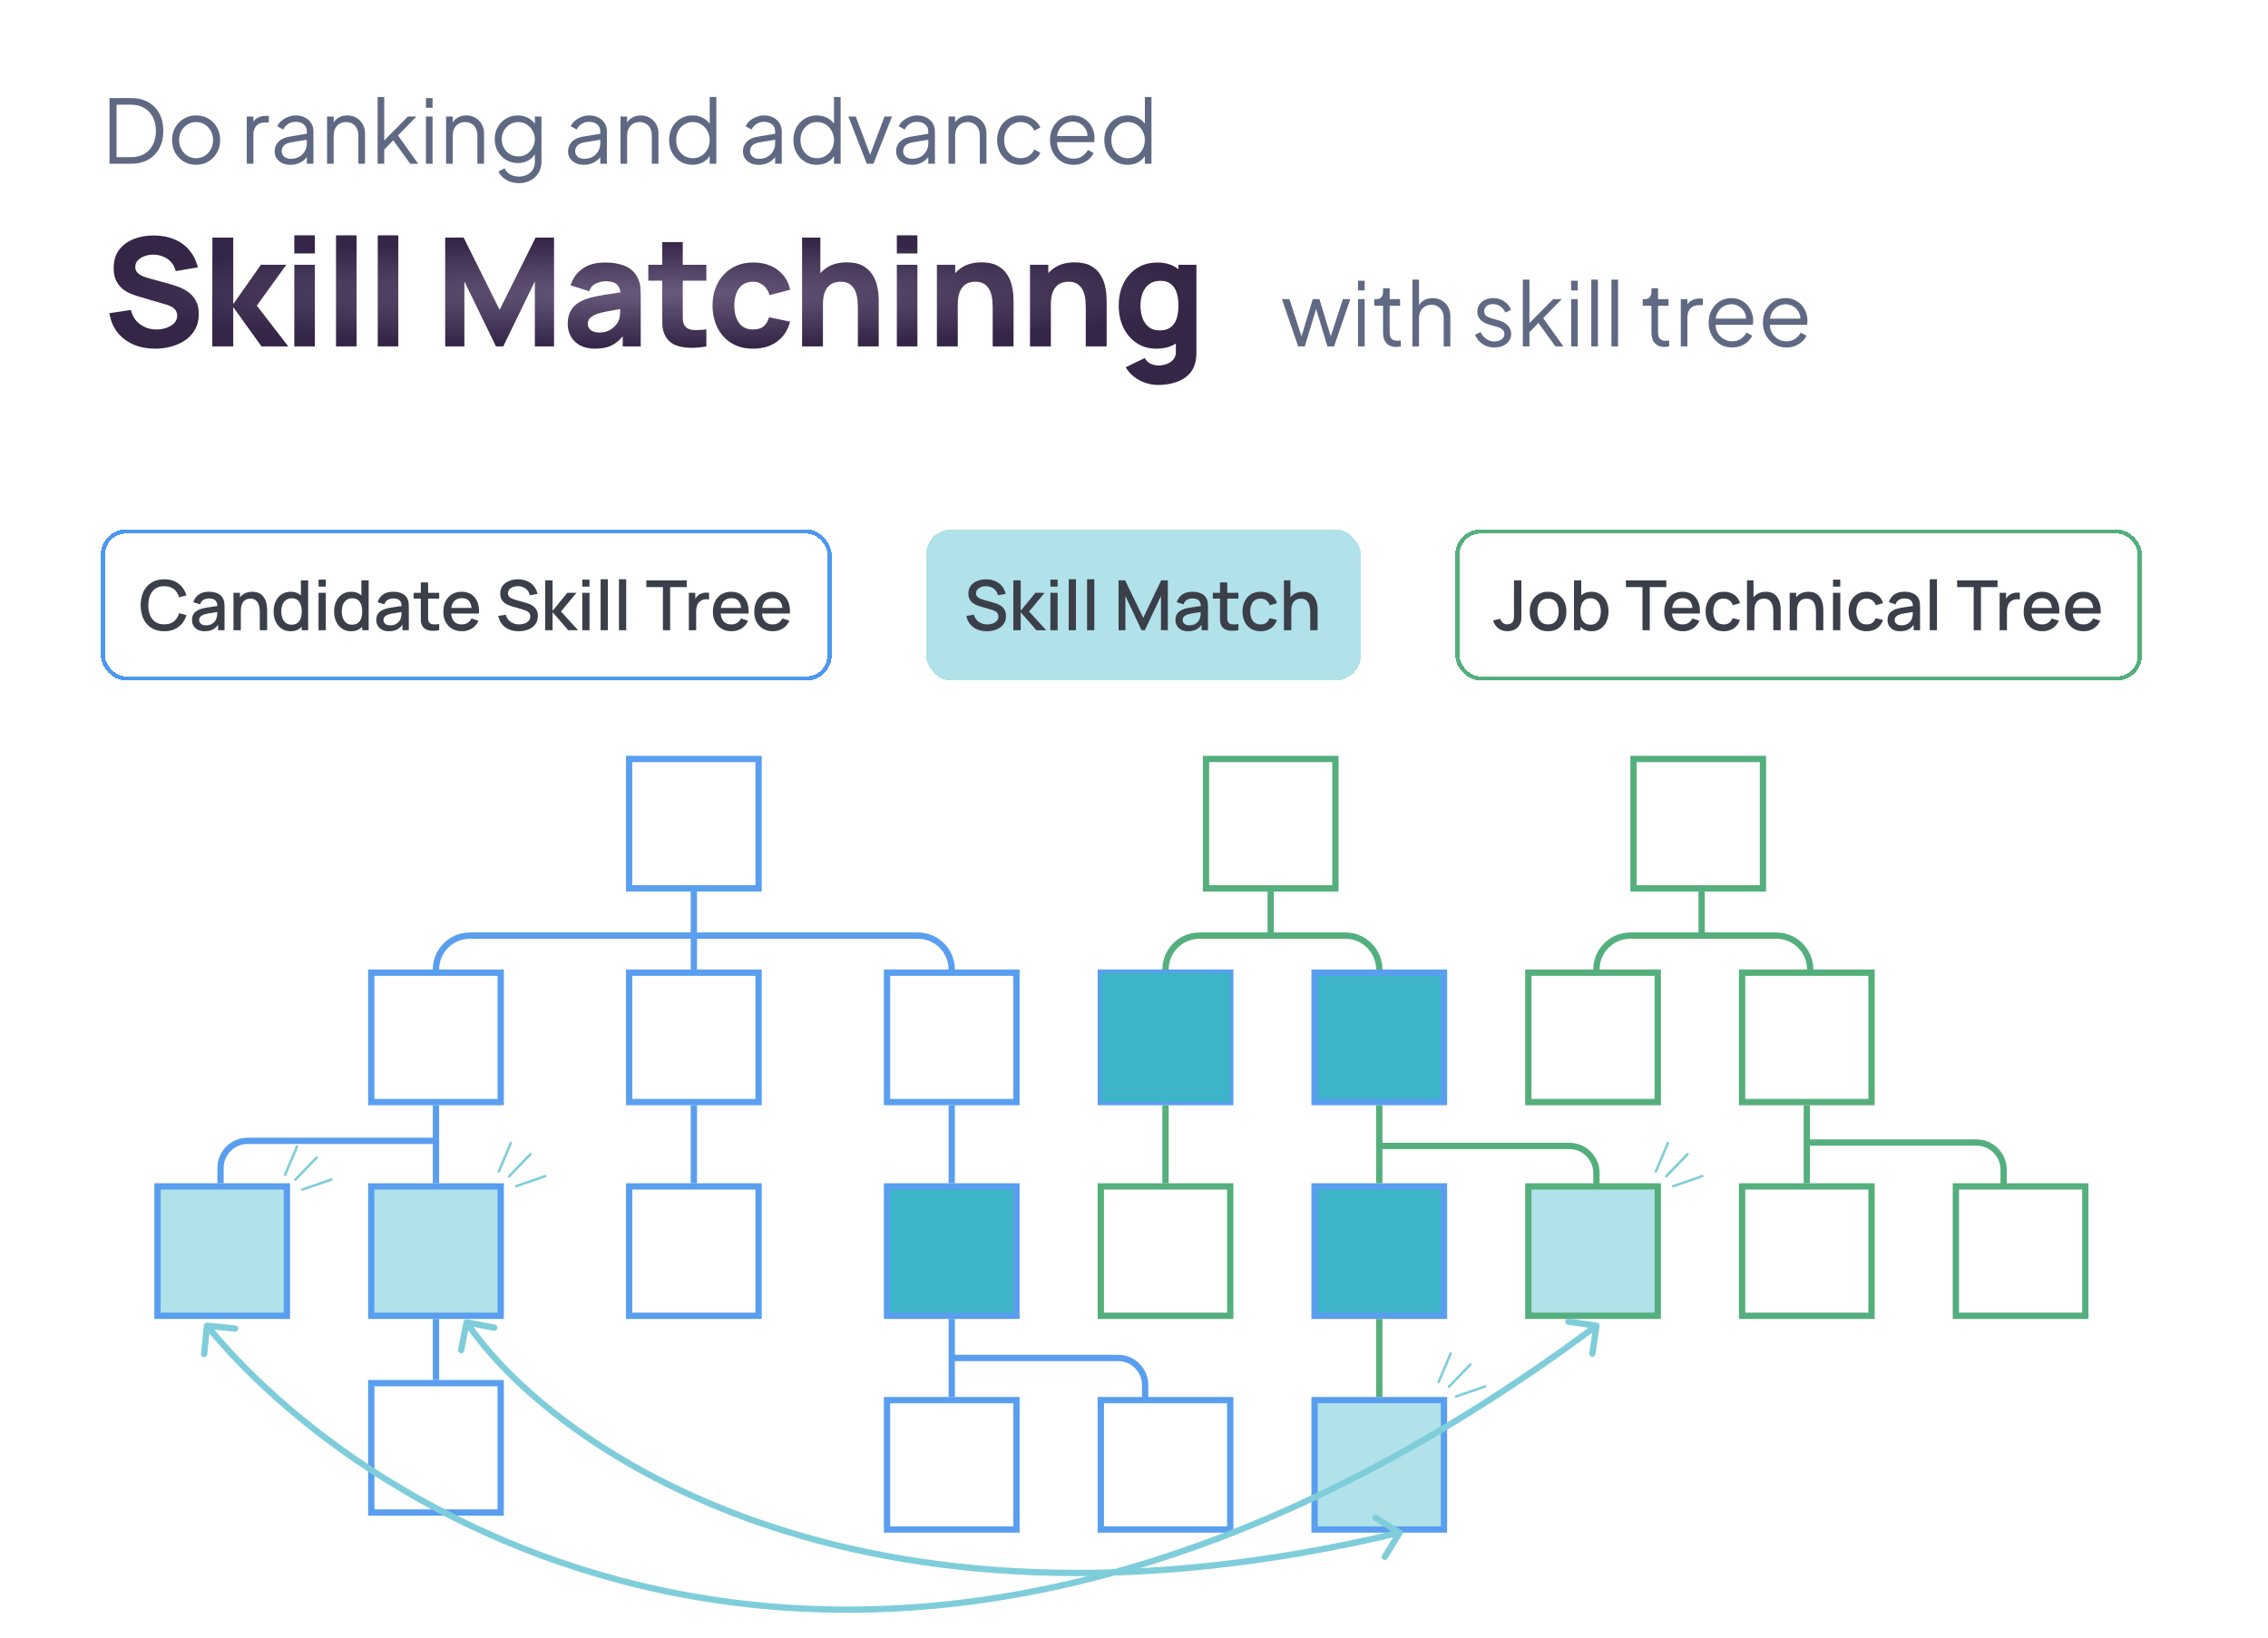 <svg width="360" height="260" viewBox="0 0 360 260" fill="none" xmlns="http://www.w3.org/2000/svg">
<g clip-path="url(#clip0_2078_1484)">
<rect width="360" height="260" fill="white"/>
<path d="M206.059 55L203.483 47.496H204.673L206.801 54.062H206.381L208.383 47.496H209.433L211.435 54.062H211.015L213.157 47.496H214.333L211.757 55H210.707L208.761 48.574H209.055L207.109 55H206.059ZM215.563 55V47.496H216.613V55H215.563ZM215.563 46.11V44.57H216.613V46.11H215.563ZM221.633 55.084C220.961 55.084 220.443 54.888 220.079 54.496C219.715 54.104 219.533 53.544 219.533 52.816V48.546H218.147V47.496H218.497C218.814 47.496 219.066 47.393 219.253 47.188C219.439 46.973 219.533 46.707 219.533 46.39V45.76H220.583V47.496H222.235V48.546H220.583V52.816C220.583 53.068 220.62 53.292 220.695 53.488C220.769 53.675 220.895 53.824 221.073 53.936C221.259 54.048 221.507 54.104 221.815 54.104C221.889 54.104 221.978 54.099 222.081 54.09C222.183 54.081 222.272 54.071 222.347 54.062V55C222.235 55.028 222.109 55.047 221.969 55.056C221.829 55.075 221.717 55.084 221.633 55.084ZM224.19 55V44.402H225.24V48.952L225.002 48.896C225.189 48.411 225.492 48.028 225.912 47.748C226.342 47.468 226.836 47.328 227.396 47.328C227.928 47.328 228.404 47.449 228.824 47.692C229.254 47.935 229.59 48.271 229.832 48.7C230.084 49.12 230.21 49.596 230.21 50.128V55H229.16V50.534C229.16 50.077 229.076 49.689 228.908 49.372C228.74 49.055 228.507 48.812 228.208 48.644C227.919 48.467 227.588 48.378 227.214 48.378C226.841 48.378 226.505 48.467 226.206 48.644C225.908 48.812 225.67 49.059 225.492 49.386C225.324 49.703 225.24 50.086 225.24 50.534V55H224.19ZM237.199 55.168C236.48 55.168 235.85 54.986 235.309 54.622C234.767 54.258 234.375 53.763 234.133 53.138L235.015 52.718C235.229 53.175 235.528 53.539 235.911 53.81C236.303 54.081 236.732 54.216 237.199 54.216C237.647 54.216 238.025 54.109 238.333 53.894C238.641 53.67 238.795 53.381 238.795 53.026C238.795 52.765 238.72 52.559 238.571 52.41C238.421 52.251 238.249 52.13 238.053 52.046C237.857 51.962 237.684 51.901 237.535 51.864L236.457 51.556C235.766 51.36 235.267 51.085 234.959 50.73C234.651 50.375 234.497 49.965 234.497 49.498C234.497 49.059 234.609 48.677 234.833 48.35C235.057 48.023 235.36 47.771 235.743 47.594C236.125 47.417 236.55 47.328 237.017 47.328C237.651 47.328 238.225 47.496 238.739 47.832C239.261 48.159 239.63 48.616 239.845 49.204L238.949 49.624C238.762 49.204 238.491 48.877 238.137 48.644C237.791 48.401 237.404 48.28 236.975 48.28C236.555 48.28 236.219 48.387 235.967 48.602C235.715 48.817 235.589 49.087 235.589 49.414C235.589 49.666 235.654 49.867 235.785 50.016C235.915 50.165 236.065 50.277 236.233 50.352C236.41 50.427 236.564 50.483 236.695 50.52L237.941 50.884C238.547 51.061 239.019 51.337 239.355 51.71C239.7 52.083 239.873 52.522 239.873 53.026C239.873 53.437 239.756 53.805 239.523 54.132C239.299 54.459 238.986 54.715 238.585 54.902C238.183 55.079 237.721 55.168 237.199 55.168ZM241.718 55V44.402H242.768V51.822L242.32 51.752L246.534 47.496H247.892L244.952 50.506L248.158 55H246.898L243.888 50.842L244.56 50.898L242.418 53.11L242.768 52.242V55H241.718ZM249.388 55V47.496H250.438V55H249.388ZM249.388 46.11V44.57H250.438V46.11H249.388ZM252.587 55V44.402H253.637V55H252.587ZM255.786 55V44.402H256.836V55H255.786ZM264.234 55.084C263.562 55.084 263.044 54.888 262.68 54.496C262.316 54.104 262.134 53.544 262.134 52.816V48.546H260.748V47.496H261.098C261.415 47.496 261.667 47.393 261.854 47.188C262.041 46.973 262.134 46.707 262.134 46.39V45.76H263.184V47.496H264.836V48.546H263.184V52.816C263.184 53.068 263.221 53.292 263.296 53.488C263.371 53.675 263.497 53.824 263.674 53.936C263.861 54.048 264.108 54.104 264.416 54.104C264.491 54.104 264.579 54.099 264.682 54.09C264.785 54.081 264.873 54.071 264.948 54.062V55C264.836 55.028 264.71 55.047 264.57 55.056C264.43 55.075 264.318 55.084 264.234 55.084ZM266.792 55V47.496H267.842V48.728L267.702 48.546C267.879 48.191 268.145 47.911 268.5 47.706C268.864 47.501 269.303 47.398 269.816 47.398H270.292V48.448H269.634C269.093 48.448 268.659 48.616 268.332 48.952C268.005 49.288 267.842 49.764 267.842 50.38V55H266.792ZM274.938 55.168C274.238 55.168 273.604 55 273.034 54.664C272.474 54.319 272.031 53.847 271.704 53.25C271.378 52.653 271.214 51.976 271.214 51.22C271.214 50.464 271.373 49.797 271.69 49.218C272.008 48.63 272.437 48.168 272.978 47.832C273.529 47.496 274.145 47.328 274.826 47.328C275.368 47.328 275.848 47.431 276.268 47.636C276.698 47.832 277.062 48.103 277.36 48.448C277.659 48.784 277.888 49.167 278.046 49.596C278.205 50.016 278.284 50.45 278.284 50.898C278.284 50.991 278.28 51.099 278.27 51.22C278.261 51.332 278.247 51.449 278.228 51.57H271.886V50.59H277.626L277.122 51.01C277.206 50.497 277.146 50.039 276.94 49.638C276.744 49.227 276.46 48.905 276.086 48.672C275.713 48.429 275.293 48.308 274.826 48.308C274.36 48.308 273.926 48.429 273.524 48.672C273.132 48.915 272.824 49.255 272.6 49.694C272.376 50.123 272.288 50.637 272.334 51.234C272.288 51.831 272.381 52.354 272.614 52.802C272.857 53.241 273.184 53.581 273.594 53.824C274.014 54.067 274.462 54.188 274.938 54.188C275.489 54.188 275.951 54.057 276.324 53.796C276.698 53.535 277.001 53.208 277.234 52.816L278.13 53.292C277.981 53.628 277.752 53.941 277.444 54.23C277.136 54.51 276.768 54.739 276.338 54.916C275.918 55.084 275.452 55.168 274.938 55.168ZM283.552 55.168C282.852 55.168 282.217 55 281.648 54.664C281.088 54.319 280.644 53.847 280.318 53.25C279.991 52.653 279.828 51.976 279.828 51.22C279.828 50.464 279.986 49.797 280.304 49.218C280.621 48.63 281.05 48.168 281.592 47.832C282.142 47.496 282.758 47.328 283.44 47.328C283.981 47.328 284.462 47.431 284.882 47.636C285.311 47.832 285.675 48.103 285.974 48.448C286.272 48.784 286.501 49.167 286.66 49.596C286.818 50.016 286.898 50.45 286.898 50.898C286.898 50.991 286.893 51.099 286.884 51.22C286.874 51.332 286.86 51.449 286.842 51.57H280.5V50.59H286.24L285.736 51.01C285.82 50.497 285.759 50.039 285.554 49.638C285.358 49.227 285.073 48.905 284.7 48.672C284.326 48.429 283.906 48.308 283.44 48.308C282.973 48.308 282.539 48.429 282.138 48.672C281.746 48.915 281.438 49.255 281.214 49.694C280.99 50.123 280.901 50.637 280.948 51.234C280.901 51.831 280.994 52.354 281.228 52.802C281.47 53.241 281.797 53.581 282.208 53.824C282.628 54.067 283.076 54.188 283.552 54.188C284.102 54.188 284.564 54.057 284.938 53.796C285.311 53.535 285.614 53.208 285.848 52.816L286.744 53.292C286.594 53.628 286.366 53.941 286.058 54.23C285.75 54.51 285.381 54.739 284.952 54.916C284.532 55.084 284.065 55.168 283.552 55.168Z" fill="#5F6983"/>
<path d="M17.382 26V15.57H20.812C21.848 15.57 22.749 15.785 23.514 16.214C24.28 16.634 24.872 17.236 25.292 18.02C25.712 18.795 25.922 19.714 25.922 20.778C25.922 21.833 25.712 22.752 25.292 23.536C24.872 24.32 24.28 24.927 23.514 25.356C22.749 25.785 21.848 26 20.812 26H17.382ZM18.502 24.95H20.812C21.615 24.95 22.31 24.782 22.898 24.446C23.486 24.101 23.939 23.615 24.256 22.99C24.583 22.365 24.746 21.627 24.746 20.778C24.746 19.929 24.583 19.196 24.256 18.58C23.93 17.955 23.472 17.474 22.884 17.138C22.296 16.793 21.606 16.62 20.812 16.62H18.502V24.95ZM31.133 26.168C30.424 26.168 29.78 26 29.201 25.664C28.622 25.319 28.16 24.852 27.815 24.264C27.479 23.667 27.311 22.99 27.311 22.234C27.311 21.487 27.479 20.82 27.815 20.232C28.151 19.644 28.604 19.182 29.173 18.846C29.752 18.501 30.405 18.328 31.133 18.328C31.861 18.328 32.51 18.496 33.079 18.832C33.658 19.168 34.11 19.63 34.437 20.218C34.773 20.806 34.941 21.478 34.941 22.234C34.941 22.999 34.768 23.681 34.423 24.278C34.078 24.866 33.616 25.328 33.037 25.664C32.468 26 31.833 26.168 31.133 26.168ZM31.133 25.118C31.637 25.118 32.09 24.992 32.491 24.74C32.902 24.488 33.224 24.143 33.457 23.704C33.7 23.265 33.821 22.775 33.821 22.234C33.821 21.693 33.7 21.207 33.457 20.778C33.224 20.349 32.902 20.008 32.491 19.756C32.09 19.504 31.637 19.378 31.133 19.378C30.629 19.378 30.172 19.504 29.761 19.756C29.36 20.008 29.038 20.349 28.795 20.778C28.552 21.207 28.431 21.693 28.431 22.234C28.431 22.775 28.552 23.265 28.795 23.704C29.038 24.143 29.36 24.488 29.761 24.74C30.172 24.992 30.629 25.118 31.133 25.118ZM39.172 26V18.496H40.222V19.728L40.082 19.546C40.259 19.191 40.525 18.911 40.88 18.706C41.244 18.501 41.682 18.398 42.196 18.398H42.672V19.448H42.014C41.472 19.448 41.038 19.616 40.712 19.952C40.385 20.288 40.222 20.764 40.222 21.38V26H39.172ZM46.072 26.168C45.596 26.168 45.172 26.079 44.798 25.902C44.425 25.715 44.131 25.463 43.916 25.146C43.702 24.829 43.594 24.465 43.594 24.054C43.594 23.662 43.678 23.307 43.846 22.99C44.014 22.663 44.276 22.388 44.63 22.164C44.985 21.94 45.438 21.781 45.988 21.688L48.928 21.198V22.15L46.24 22.598C45.699 22.691 45.307 22.864 45.064 23.116C44.831 23.368 44.714 23.667 44.714 24.012C44.714 24.348 44.845 24.633 45.106 24.866C45.377 25.099 45.722 25.216 46.142 25.216C46.656 25.216 47.104 25.109 47.486 24.894C47.869 24.67 48.168 24.371 48.382 23.998C48.597 23.625 48.704 23.209 48.704 22.752V20.848C48.704 20.4 48.541 20.036 48.214 19.756C47.888 19.476 47.463 19.336 46.94 19.336C46.483 19.336 46.082 19.453 45.736 19.686C45.391 19.91 45.134 20.204 44.966 20.568L44.014 20.05C44.154 19.733 44.374 19.443 44.672 19.182C44.98 18.921 45.33 18.715 45.722 18.566C46.114 18.407 46.52 18.328 46.94 18.328C47.491 18.328 47.976 18.435 48.396 18.65C48.826 18.865 49.157 19.163 49.39 19.546C49.633 19.919 49.754 20.353 49.754 20.848V26H48.704V24.502L48.858 24.656C48.728 24.936 48.522 25.193 48.242 25.426C47.972 25.65 47.65 25.832 47.276 25.972C46.912 26.103 46.511 26.168 46.072 26.168ZM51.914 26V18.496H52.964V19.952L52.726 19.896C52.913 19.411 53.216 19.028 53.636 18.748C54.065 18.468 54.56 18.328 55.12 18.328C55.652 18.328 56.128 18.449 56.548 18.692C56.977 18.935 57.313 19.271 57.556 19.7C57.808 20.12 57.934 20.596 57.934 21.128V26H56.884V21.534C56.884 21.077 56.8 20.689 56.632 20.372C56.473 20.055 56.245 19.812 55.946 19.644C55.657 19.467 55.321 19.378 54.938 19.378C54.555 19.378 54.215 19.467 53.916 19.644C53.617 19.812 53.384 20.059 53.216 20.386C53.048 20.703 52.964 21.086 52.964 21.534V26H51.914ZM59.939 26V15.402H60.989V22.822L60.541 22.752L64.755 18.496H66.113L63.173 21.506L66.379 26H65.119L62.109 21.842L62.781 21.898L60.639 24.11L60.989 23.242V26H59.939ZM67.609 26V18.496H68.659V26H67.609ZM67.609 17.11V15.57H68.659V17.11H67.609ZM70.808 26V18.496H71.859V19.952L71.621 19.896C71.807 19.411 72.111 19.028 72.531 18.748C72.96 18.468 73.454 18.328 74.014 18.328C74.546 18.328 75.022 18.449 75.442 18.692C75.872 18.935 76.208 19.271 76.451 19.7C76.703 20.12 76.829 20.596 76.829 21.128V26H75.778V21.534C75.778 21.077 75.695 20.689 75.526 20.372C75.368 20.055 75.139 19.812 74.841 19.644C74.551 19.467 74.215 19.378 73.832 19.378C73.45 19.378 73.109 19.467 72.811 19.644C72.512 19.812 72.278 20.059 72.111 20.386C71.942 20.703 71.859 21.086 71.859 21.534V26H70.808ZM82.39 29.08C81.876 29.08 81.4 29.001 80.962 28.842C80.532 28.683 80.159 28.464 79.842 28.184C79.534 27.913 79.296 27.596 79.128 27.232L80.094 26.714C80.243 27.069 80.509 27.377 80.892 27.638C81.275 27.899 81.764 28.03 82.362 28.03C82.819 28.03 83.239 27.941 83.622 27.764C84.004 27.587 84.312 27.325 84.546 26.98C84.779 26.635 84.896 26.21 84.896 25.706V24.04L85.064 24.194C84.802 24.735 84.415 25.155 83.902 25.454C83.388 25.743 82.829 25.888 82.222 25.888C81.522 25.888 80.892 25.72 80.332 25.384C79.772 25.048 79.329 24.595 79.002 24.026C78.684 23.447 78.526 22.808 78.526 22.108C78.526 21.399 78.684 20.759 79.002 20.19C79.329 19.621 79.767 19.168 80.318 18.832C80.878 18.496 81.513 18.328 82.222 18.328C82.829 18.328 83.379 18.468 83.874 18.748C84.378 19.028 84.775 19.406 85.064 19.882L84.896 20.176V18.496H85.946V25.706C85.946 26.35 85.792 26.924 85.484 27.428C85.185 27.941 84.765 28.343 84.224 28.632C83.692 28.931 83.081 29.08 82.39 29.08ZM82.278 24.838C82.763 24.838 83.202 24.717 83.594 24.474C83.986 24.222 84.299 23.891 84.532 23.48C84.775 23.06 84.896 22.603 84.896 22.108C84.896 21.613 84.775 21.161 84.532 20.75C84.299 20.33 83.986 19.999 83.594 19.756C83.202 19.504 82.763 19.378 82.278 19.378C81.783 19.378 81.335 19.504 80.934 19.756C80.532 19.999 80.215 20.325 79.982 20.736C79.758 21.147 79.646 21.604 79.646 22.108C79.646 22.603 79.758 23.06 79.982 23.48C80.215 23.891 80.528 24.222 80.92 24.474C81.321 24.717 81.774 24.838 82.278 24.838ZM92.652 26.168C92.176 26.168 91.752 26.079 91.378 25.902C91.005 25.715 90.711 25.463 90.496 25.146C90.282 24.829 90.174 24.465 90.174 24.054C90.174 23.662 90.258 23.307 90.426 22.99C90.594 22.663 90.856 22.388 91.21 22.164C91.565 21.94 92.018 21.781 92.568 21.688L95.508 21.198V22.15L92.82 22.598C92.279 22.691 91.887 22.864 91.644 23.116C91.411 23.368 91.294 23.667 91.294 24.012C91.294 24.348 91.425 24.633 91.686 24.866C91.957 25.099 92.302 25.216 92.722 25.216C93.236 25.216 93.684 25.109 94.066 24.894C94.449 24.67 94.748 24.371 94.962 23.998C95.177 23.625 95.284 23.209 95.284 22.752V20.848C95.284 20.4 95.121 20.036 94.794 19.756C94.468 19.476 94.043 19.336 93.52 19.336C93.063 19.336 92.662 19.453 92.316 19.686C91.971 19.91 91.714 20.204 91.546 20.568L90.594 20.05C90.734 19.733 90.954 19.443 91.252 19.182C91.56 18.921 91.91 18.715 92.302 18.566C92.694 18.407 93.1 18.328 93.52 18.328C94.071 18.328 94.556 18.435 94.976 18.65C95.406 18.865 95.737 19.163 95.97 19.546C96.213 19.919 96.334 20.353 96.334 20.848V26H95.284V24.502L95.438 24.656C95.308 24.936 95.102 25.193 94.822 25.426C94.552 25.65 94.23 25.832 93.856 25.972C93.492 26.103 93.091 26.168 92.652 26.168ZM98.494 26V18.496H99.544V19.952L99.306 19.896C99.493 19.411 99.796 19.028 100.216 18.748C100.645 18.468 101.14 18.328 101.7 18.328C102.232 18.328 102.708 18.449 103.128 18.692C103.557 18.935 103.893 19.271 104.136 19.7C104.388 20.12 104.514 20.596 104.514 21.128V26H103.464V21.534C103.464 21.077 103.38 20.689 103.212 20.372C103.053 20.055 102.825 19.812 102.526 19.644C102.237 19.467 101.901 19.378 101.518 19.378C101.135 19.378 100.795 19.467 100.496 19.644C100.197 19.812 99.964 20.059 99.796 20.386C99.628 20.703 99.544 21.086 99.544 21.534V26H98.494ZM109.907 26.168C109.207 26.168 108.577 26 108.017 25.664C107.457 25.319 107.014 24.852 106.687 24.264C106.37 23.667 106.211 22.995 106.211 22.248C106.211 21.492 106.37 20.82 106.687 20.232C107.014 19.644 107.453 19.182 108.003 18.846C108.563 18.501 109.198 18.328 109.907 18.328C110.551 18.328 111.125 18.468 111.629 18.748C112.133 19.028 112.53 19.406 112.819 19.882L112.651 20.176V15.402H113.701V26H112.651V24.32L112.819 24.474C112.558 25.015 112.166 25.435 111.643 25.734C111.13 26.023 110.551 26.168 109.907 26.168ZM109.963 25.118C110.467 25.118 110.92 24.992 111.321 24.74C111.732 24.488 112.054 24.147 112.287 23.718C112.53 23.279 112.651 22.789 112.651 22.248C112.651 21.707 112.53 21.221 112.287 20.792C112.054 20.353 111.732 20.008 111.321 19.756C110.92 19.504 110.467 19.378 109.963 19.378C109.469 19.378 109.021 19.504 108.619 19.756C108.218 20.008 107.901 20.349 107.667 20.778C107.443 21.207 107.331 21.697 107.331 22.248C107.331 22.789 107.443 23.279 107.667 23.718C107.901 24.147 108.213 24.488 108.605 24.74C109.007 24.992 109.459 25.118 109.963 25.118ZM120.406 26.168C119.93 26.168 119.506 26.079 119.132 25.902C118.759 25.715 118.465 25.463 118.25 25.146C118.036 24.829 117.928 24.465 117.928 24.054C117.928 23.662 118.012 23.307 118.18 22.99C118.348 22.663 118.61 22.388 118.964 22.164C119.319 21.94 119.772 21.781 120.322 21.688L123.262 21.198V22.15L120.574 22.598C120.033 22.691 119.641 22.864 119.398 23.116C119.165 23.368 119.048 23.667 119.048 24.012C119.048 24.348 119.179 24.633 119.44 24.866C119.711 25.099 120.056 25.216 120.476 25.216C120.99 25.216 121.438 25.109 121.82 24.894C122.203 24.67 122.502 24.371 122.716 23.998C122.931 23.625 123.038 23.209 123.038 22.752V20.848C123.038 20.4 122.875 20.036 122.548 19.756C122.222 19.476 121.797 19.336 121.274 19.336C120.817 19.336 120.416 19.453 120.07 19.686C119.725 19.91 119.468 20.204 119.3 20.568L118.348 20.05C118.488 19.733 118.708 19.443 119.006 19.182C119.314 18.921 119.664 18.715 120.056 18.566C120.448 18.407 120.854 18.328 121.274 18.328C121.825 18.328 122.31 18.435 122.73 18.65C123.16 18.865 123.491 19.163 123.724 19.546C123.967 19.919 124.088 20.353 124.088 20.848V26H123.038V24.502L123.192 24.656C123.062 24.936 122.856 25.193 122.576 25.426C122.306 25.65 121.984 25.832 121.61 25.972C121.246 26.103 120.845 26.168 120.406 26.168ZM129.636 26.168C128.936 26.168 128.306 26 127.746 25.664C127.186 25.319 126.743 24.852 126.416 24.264C126.099 23.667 125.94 22.995 125.94 22.248C125.94 21.492 126.099 20.82 126.416 20.232C126.743 19.644 127.181 19.182 127.732 18.846C128.292 18.501 128.927 18.328 129.636 18.328C130.28 18.328 130.854 18.468 131.358 18.748C131.862 19.028 132.259 19.406 132.548 19.882L132.38 20.176V15.402H133.43V26H132.38V24.32L132.548 24.474C132.287 25.015 131.895 25.435 131.372 25.734C130.859 26.023 130.28 26.168 129.636 26.168ZM129.692 25.118C130.196 25.118 130.649 24.992 131.05 24.74C131.461 24.488 131.783 24.147 132.016 23.718C132.259 23.279 132.38 22.789 132.38 22.248C132.38 21.707 132.259 21.221 132.016 20.792C131.783 20.353 131.461 20.008 131.05 19.756C130.649 19.504 130.196 19.378 129.692 19.378C129.197 19.378 128.749 19.504 128.348 19.756C127.947 20.008 127.629 20.349 127.396 20.778C127.172 21.207 127.06 21.697 127.06 22.248C127.06 22.789 127.172 23.279 127.396 23.718C127.629 24.147 127.942 24.488 128.334 24.74C128.735 24.992 129.188 25.118 129.692 25.118ZM137.588 26L134.662 18.496H135.838L138.302 25.076H137.924L140.402 18.496H141.592L138.638 26H137.588ZM144.715 26.168C144.239 26.168 143.814 26.079 143.441 25.902C143.067 25.715 142.773 25.463 142.559 25.146C142.344 24.829 142.237 24.465 142.237 24.054C142.237 23.662 142.321 23.307 142.489 22.99C142.657 22.663 142.918 22.388 143.273 22.164C143.627 21.94 144.08 21.781 144.631 21.688L147.571 21.198V22.15L144.883 22.598C144.341 22.691 143.949 22.864 143.707 23.116C143.473 23.368 143.357 23.667 143.357 24.012C143.357 24.348 143.487 24.633 143.749 24.866C144.019 25.099 144.365 25.216 144.785 25.216C145.298 25.216 145.746 25.109 146.129 24.894C146.511 24.67 146.81 24.371 147.025 23.998C147.239 23.625 147.347 23.209 147.347 22.752V20.848C147.347 20.4 147.183 20.036 146.857 19.756C146.53 19.476 146.105 19.336 145.583 19.336C145.125 19.336 144.724 19.453 144.379 19.686C144.033 19.91 143.777 20.204 143.609 20.568L142.657 20.05C142.797 19.733 143.016 19.443 143.315 19.182C143.623 18.921 143.973 18.715 144.365 18.566C144.757 18.407 145.163 18.328 145.583 18.328C146.133 18.328 146.619 18.435 147.039 18.65C147.468 18.865 147.799 19.163 148.033 19.546C148.275 19.919 148.397 20.353 148.397 20.848V26H147.347V24.502L147.501 24.656C147.37 24.936 147.165 25.193 146.885 25.426C146.614 25.65 146.292 25.832 145.919 25.972C145.555 26.103 145.153 26.168 144.715 26.168ZM150.557 26V18.496H151.607V19.952L151.369 19.896C151.555 19.411 151.859 19.028 152.279 18.748C152.708 18.468 153.203 18.328 153.763 18.328C154.295 18.328 154.771 18.449 155.191 18.692C155.62 18.935 155.956 19.271 156.199 19.7C156.451 20.12 156.577 20.596 156.577 21.128V26H155.527V21.534C155.527 21.077 155.443 20.689 155.275 20.372C155.116 20.055 154.887 19.812 154.589 19.644C154.299 19.467 153.963 19.378 153.581 19.378C153.198 19.378 152.857 19.467 152.559 19.644C152.26 19.812 152.027 20.059 151.859 20.386C151.691 20.703 151.607 21.086 151.607 21.534V26H150.557ZM162.012 26.168C161.275 26.168 160.626 25.995 160.066 25.65C159.506 25.305 159.067 24.838 158.75 24.25C158.433 23.653 158.274 22.981 158.274 22.234C158.274 21.487 158.433 20.82 158.75 20.232C159.067 19.644 159.506 19.182 160.066 18.846C160.626 18.501 161.275 18.328 162.012 18.328C162.479 18.328 162.917 18.412 163.328 18.58C163.739 18.748 164.103 18.977 164.42 19.266C164.737 19.546 164.975 19.873 165.134 20.246L164.182 20.736C163.995 20.335 163.711 20.008 163.328 19.756C162.945 19.504 162.507 19.378 162.012 19.378C161.517 19.378 161.069 19.504 160.668 19.756C160.276 19.999 159.963 20.339 159.73 20.778C159.506 21.207 159.394 21.697 159.394 22.248C159.394 22.789 159.506 23.279 159.73 23.718C159.963 24.147 160.276 24.488 160.668 24.74C161.069 24.992 161.517 25.118 162.012 25.118C162.507 25.118 162.941 24.992 163.314 24.74C163.697 24.488 163.986 24.152 164.182 23.732L165.134 24.25C164.975 24.614 164.737 24.941 164.42 25.23C164.103 25.519 163.739 25.748 163.328 25.916C162.917 26.084 162.479 26.168 162.012 26.168ZM170.392 26.168C169.692 26.168 169.058 26 168.488 25.664C167.928 25.319 167.485 24.847 167.158 24.25C166.832 23.653 166.668 22.976 166.668 22.22C166.668 21.464 166.827 20.797 167.144 20.218C167.462 19.63 167.891 19.168 168.432 18.832C168.983 18.496 169.599 18.328 170.28 18.328C170.822 18.328 171.302 18.431 171.722 18.636C172.152 18.832 172.516 19.103 172.814 19.448C173.113 19.784 173.342 20.167 173.5 20.596C173.659 21.016 173.738 21.45 173.738 21.898C173.738 21.991 173.734 22.099 173.724 22.22C173.715 22.332 173.701 22.449 173.682 22.57H167.34V21.59H173.08L172.576 22.01C172.66 21.497 172.6 21.039 172.394 20.638C172.198 20.227 171.914 19.905 171.54 19.672C171.167 19.429 170.747 19.308 170.28 19.308C169.814 19.308 169.38 19.429 168.978 19.672C168.586 19.915 168.278 20.255 168.054 20.694C167.83 21.123 167.742 21.637 167.788 22.234C167.742 22.831 167.835 23.354 168.068 23.802C168.311 24.241 168.638 24.581 169.048 24.824C169.468 25.067 169.916 25.188 170.392 25.188C170.943 25.188 171.405 25.057 171.778 24.796C172.152 24.535 172.455 24.208 172.688 23.816L173.584 24.292C173.435 24.628 173.206 24.941 172.898 25.23C172.59 25.51 172.222 25.739 171.792 25.916C171.372 26.084 170.906 26.168 170.392 26.168ZM178.978 26.168C178.278 26.168 177.648 26 177.088 25.664C176.528 25.319 176.084 24.852 175.758 24.264C175.44 23.667 175.282 22.995 175.282 22.248C175.282 21.492 175.44 20.82 175.758 20.232C176.084 19.644 176.523 19.182 177.074 18.846C177.634 18.501 178.268 18.328 178.978 18.328C179.622 18.328 180.196 18.468 180.7 18.748C181.204 19.028 181.6 19.406 181.89 19.882L181.722 20.176V15.402H182.772V26H181.722V24.32L181.89 24.474C181.628 25.015 181.236 25.435 180.714 25.734C180.2 26.023 179.622 26.168 178.978 26.168ZM179.034 25.118C179.538 25.118 179.99 24.992 180.392 24.74C180.802 24.488 181.124 24.147 181.358 23.718C181.6 23.279 181.722 22.789 181.722 22.248C181.722 21.707 181.6 21.221 181.358 20.792C181.124 20.353 180.802 20.008 180.392 19.756C179.99 19.504 179.538 19.378 179.034 19.378C178.539 19.378 178.091 19.504 177.69 19.756C177.288 20.008 176.971 20.349 176.738 20.778C176.514 21.207 176.402 21.697 176.402 22.248C176.402 22.789 176.514 23.279 176.738 23.718C176.971 24.147 177.284 24.488 177.676 24.74C178.077 24.992 178.53 25.118 179.034 25.118Z" fill="#5F6983"/>
<path d="M24.619 55.36C23.339 55.36 22.183 55.136 21.151 54.688C20.127 54.232 19.283 53.584 18.619 52.744C17.963 51.896 17.547 50.888 17.371 49.72L20.779 49.216C21.019 50.208 21.515 50.972 22.267 51.508C23.019 52.044 23.875 52.312 24.835 52.312C25.371 52.312 25.891 52.228 26.395 52.06C26.899 51.892 27.311 51.644 27.631 51.316C27.959 50.988 28.123 50.584 28.123 50.104C28.123 49.928 28.095 49.76 28.039 49.6C27.991 49.432 27.907 49.276 27.787 49.132C27.667 48.988 27.495 48.852 27.271 48.724C27.055 48.596 26.779 48.48 26.443 48.376L21.955 47.056C21.619 46.96 21.227 46.824 20.779 46.648C20.339 46.472 19.911 46.22 19.495 45.892C19.079 45.564 18.731 45.132 18.451 44.596C18.179 44.052 18.043 43.368 18.043 42.544C18.043 41.384 18.335 40.42 18.919 39.652C19.503 38.884 20.283 38.312 21.259 37.936C22.235 37.56 23.315 37.376 24.499 37.384C25.691 37.4 26.755 37.604 27.691 37.996C28.627 38.388 29.411 38.96 30.043 39.712C30.675 40.456 31.131 41.368 31.411 42.448L27.883 43.048C27.755 42.488 27.519 42.016 27.175 41.632C26.831 41.248 26.419 40.956 25.939 40.756C25.467 40.556 24.971 40.448 24.451 40.432C23.939 40.416 23.455 40.488 22.999 40.648C22.551 40.8 22.183 41.024 21.895 41.32C21.615 41.616 21.475 41.968 21.475 42.376C21.475 42.752 21.591 43.06 21.823 43.3C22.055 43.532 22.347 43.72 22.699 43.864C23.051 44.008 23.411 44.128 23.779 44.224L26.779 45.04C27.227 45.16 27.723 45.32 28.267 45.52C28.811 45.712 29.331 45.984 29.827 46.336C30.331 46.68 30.743 47.136 31.063 47.704C31.391 48.272 31.555 48.992 31.555 49.864C31.555 50.792 31.359 51.604 30.967 52.3C30.583 52.988 30.063 53.56 29.407 54.016C28.751 54.464 28.007 54.8 27.175 55.024C26.351 55.248 25.499 55.36 24.619 55.36ZM33.688 55L33.712 37.72H37.024V48.28L41.416 42.04H45.448L40.768 48.52L45.76 55H41.512L37.024 48.76V55H33.688ZM46.715 40.24V37.36H49.978V40.24H46.715ZM46.715 55V42.04H49.978V55H46.715ZM53.336 55V37.36H56.6V55H53.336ZM59.958 55V37.36H63.222V55H59.958ZM70.664 55V37.72H73.592L79.304 49.192L85.016 37.72H87.944V55H84.896V44.68L79.88 55H78.728L73.712 44.68V55H70.664ZM94.432 55.36C93.504 55.36 92.716 55.184 92.068 54.832C91.428 54.472 90.94 53.996 90.604 53.404C90.276 52.804 90.112 52.144 90.112 51.424C90.112 50.824 90.204 50.276 90.388 49.78C90.572 49.284 90.868 48.848 91.276 48.472C91.692 48.088 92.248 47.768 92.944 47.512C93.424 47.336 93.996 47.18 94.66 47.044C95.324 46.908 96.076 46.78 96.916 46.66C97.756 46.532 98.68 46.392 99.688 46.24L98.512 46.888C98.512 46.12 98.328 45.556 97.96 45.196C97.592 44.836 96.976 44.656 96.112 44.656C95.632 44.656 95.132 44.772 94.612 45.004C94.092 45.236 93.728 45.648 93.52 46.24L90.568 45.304C90.896 44.232 91.512 43.36 92.416 42.688C93.32 42.016 94.552 41.68 96.112 41.68C97.256 41.68 98.272 41.856 99.16 42.208C100.048 42.56 100.72 43.168 101.176 44.032C101.432 44.512 101.584 44.992 101.632 45.472C101.68 45.952 101.704 46.488 101.704 47.08V55H98.848V52.336L99.256 52.888C98.624 53.76 97.94 54.392 97.204 54.784C96.476 55.168 95.552 55.36 94.432 55.36ZM95.128 52.792C95.728 52.792 96.232 52.688 96.64 52.48C97.056 52.264 97.384 52.02 97.624 51.748C97.872 51.476 98.04 51.248 98.128 51.064C98.296 50.712 98.392 50.304 98.416 49.84C98.448 49.368 98.464 48.976 98.464 48.664L99.424 48.904C98.456 49.064 97.672 49.2 97.072 49.312C96.472 49.416 95.988 49.512 95.62 49.6C95.252 49.688 94.928 49.784 94.648 49.888C94.328 50.016 94.068 50.156 93.868 50.308C93.676 50.452 93.532 50.612 93.436 50.788C93.348 50.964 93.304 51.16 93.304 51.376C93.304 51.672 93.376 51.928 93.52 52.144C93.672 52.352 93.884 52.512 94.156 52.624C94.428 52.736 94.752 52.792 95.128 52.792ZM112.121 55C111.225 55.168 110.345 55.24 109.481 55.216C108.625 55.2 107.857 55.052 107.177 54.772C106.505 54.484 105.993 54.024 105.641 53.392C105.321 52.8 105.153 52.2 105.137 51.592C105.121 50.976 105.113 50.28 105.113 49.504V38.44H108.377V49.312C108.377 49.816 108.381 50.272 108.389 50.68C108.405 51.08 108.489 51.4 108.641 51.64C108.929 52.096 109.389 52.344 110.021 52.384C110.653 52.424 111.353 52.392 112.121 52.288V55ZM102.905 44.56V42.04H112.121V44.56H102.905ZM119.537 55.36C118.193 55.36 117.041 55.06 116.081 54.46C115.121 53.86 114.385 53.044 113.873 52.012C113.361 50.98 113.105 49.816 113.105 48.52C113.105 47.208 113.369 46.036 113.897 45.004C114.433 43.972 115.185 43.16 116.153 42.568C117.121 41.976 118.265 41.68 119.585 41.68C121.113 41.68 122.393 42.068 123.425 42.844C124.465 43.612 125.129 44.664 125.417 46L122.153 46.864C121.961 46.192 121.625 45.668 121.145 45.292C120.673 44.916 120.137 44.728 119.537 44.728C118.849 44.728 118.285 44.896 117.845 45.232C117.405 45.56 117.081 46.012 116.873 46.588C116.665 47.156 116.561 47.8 116.561 48.52C116.561 49.648 116.809 50.564 117.305 51.268C117.809 51.964 118.553 52.312 119.537 52.312C120.273 52.312 120.833 52.144 121.217 51.808C121.601 51.472 121.889 50.992 122.081 50.368L125.417 51.064C125.049 52.44 124.353 53.5 123.329 54.244C122.305 54.988 121.041 55.36 119.537 55.36ZM136.17 55V48.88C136.17 48.584 136.154 48.208 136.122 47.752C136.09 47.288 135.99 46.824 135.822 46.36C135.654 45.896 135.378 45.508 134.994 45.196C134.618 44.884 134.082 44.728 133.386 44.728C133.106 44.728 132.806 44.772 132.486 44.86C132.166 44.948 131.866 45.12 131.586 45.376C131.306 45.624 131.074 45.992 130.89 46.48C130.714 46.968 130.626 47.616 130.626 48.424L128.754 47.536C128.754 46.512 128.962 45.552 129.378 44.656C129.794 43.76 130.418 43.036 131.25 42.484C132.09 41.932 133.146 41.656 134.418 41.656C135.434 41.656 136.262 41.828 136.902 42.172C137.542 42.516 138.038 42.952 138.39 43.48C138.75 44.008 139.006 44.56 139.158 45.136C139.31 45.704 139.402 46.224 139.434 46.696C139.466 47.168 139.482 47.512 139.482 47.728V55H136.17ZM127.314 55V37.72H130.218V46.6H130.626V55H127.314ZM142.355 40.24V37.36H145.619V40.24H142.355ZM142.355 55V42.04H145.619V55H142.355ZM157.569 55V48.88C157.569 48.584 157.553 48.208 157.521 47.752C157.489 47.288 157.389 46.824 157.221 46.36C157.053 45.896 156.777 45.508 156.393 45.196C156.017 44.884 155.481 44.728 154.785 44.728C154.505 44.728 154.205 44.772 153.885 44.86C153.565 44.948 153.265 45.12 152.985 45.376C152.705 45.624 152.473 45.992 152.289 46.48C152.113 46.968 152.025 47.616 152.025 48.424L150.153 47.536C150.153 46.512 150.361 45.552 150.777 44.656C151.193 43.76 151.817 43.036 152.649 42.484C153.489 41.932 154.545 41.656 155.817 41.656C156.833 41.656 157.661 41.828 158.301 42.172C158.941 42.516 159.437 42.952 159.789 43.48C160.149 44.008 160.405 44.56 160.557 45.136C160.709 45.704 160.801 46.224 160.833 46.696C160.865 47.168 160.881 47.512 160.881 47.728V55H157.569ZM148.713 55V42.04H151.617V46.336H152.025V55H148.713ZM172.347 55V48.88C172.347 48.584 172.331 48.208 172.299 47.752C172.267 47.288 172.167 46.824 171.999 46.36C171.831 45.896 171.555 45.508 171.171 45.196C170.795 44.884 170.259 44.728 169.563 44.728C169.283 44.728 168.983 44.772 168.663 44.86C168.343 44.948 168.043 45.12 167.763 45.376C167.483 45.624 167.251 45.992 167.067 46.48C166.891 46.968 166.803 47.616 166.803 48.424L164.931 47.536C164.931 46.512 165.139 45.552 165.555 44.656C165.971 43.76 166.595 43.036 167.427 42.484C168.267 41.932 169.323 41.656 170.595 41.656C171.611 41.656 172.439 41.828 173.079 42.172C173.719 42.516 174.215 42.952 174.567 43.48C174.927 44.008 175.183 44.56 175.335 45.136C175.487 45.704 175.579 46.224 175.611 46.696C175.643 47.168 175.659 47.512 175.659 47.728V55H172.347ZM163.491 55V42.04H166.395V46.336H166.803V55H163.491ZM183.837 61.12C183.101 61.12 182.401 61 181.737 60.76C181.073 60.528 180.477 60.2 179.949 59.776C179.429 59.36 179.005 58.872 178.677 58.312L181.701 56.848C181.909 57.232 182.205 57.524 182.589 57.724C182.981 57.924 183.405 58.024 183.861 58.024C184.349 58.024 184.809 57.94 185.241 57.772C185.673 57.612 186.017 57.368 186.273 57.04C186.537 56.72 186.661 56.32 186.645 55.84V52.072H187.053V42.04H189.909V55.888C189.909 56.208 189.893 56.508 189.861 56.788C189.837 57.076 189.789 57.36 189.717 57.64C189.509 58.432 189.121 59.084 188.553 59.596C187.993 60.108 187.305 60.488 186.489 60.736C185.673 60.992 184.789 61.12 183.837 61.12ZM183.549 55.36C182.357 55.36 181.313 55.06 180.417 54.46C179.521 53.86 178.821 53.044 178.317 52.012C177.821 50.98 177.573 49.816 177.573 48.52C177.573 47.2 177.825 46.028 178.329 45.004C178.841 43.972 179.557 43.16 180.477 42.568C181.397 41.976 182.477 41.68 183.717 41.68C184.949 41.68 185.985 41.98 186.825 42.58C187.665 43.18 188.301 43.996 188.733 45.028C189.165 46.06 189.381 47.224 189.381 48.52C189.381 49.816 189.161 50.98 188.721 52.012C188.289 53.044 187.641 53.86 186.777 54.46C185.913 55.06 184.837 55.36 183.549 55.36ZM184.077 52.456C184.805 52.456 185.385 52.292 185.817 51.964C186.257 51.636 186.573 51.176 186.765 50.584C186.957 49.992 187.053 49.304 187.053 48.52C187.053 47.736 186.957 47.048 186.765 46.456C186.573 45.864 186.265 45.404 185.841 45.076C185.425 44.748 184.877 44.584 184.197 44.584C183.469 44.584 182.869 44.764 182.397 45.124C181.933 45.476 181.589 45.952 181.365 46.552C181.141 47.144 181.029 47.8 181.029 48.52C181.029 49.248 181.137 49.912 181.353 50.512C181.569 51.104 181.901 51.576 182.349 51.928C182.797 52.28 183.373 52.456 184.077 52.456Z" fill="url(#paint0_radial_2078_1484)"/>
<g filter="url(#filter0_d_2078_1484)">
<rect x="16" y="79" width="116" height="24" rx="4" fill="white" shape-rendering="crispEdges"/>
<rect x="16.334" y="79.334" width="115.332" height="23.332" rx="3.666" stroke="#4D98EF" stroke-width="0.668" shape-rendering="crispEdges"/>
<path d="M26.076 95.165C25.284 95.165 24.609 94.993 24.052 94.648C23.494 94.3 23.067 93.816 22.77 93.196C22.477 92.576 22.33 91.858 22.33 91.04C22.33 90.222 22.477 89.504 22.77 88.884C23.067 88.264 23.494 87.782 24.052 87.438C24.609 87.089 25.284 86.915 26.076 86.915C26.988 86.915 27.744 87.146 28.341 87.608C28.943 88.07 29.361 88.692 29.596 89.472L28.43 89.786C28.276 89.232 28 88.798 27.605 88.483C27.212 88.167 26.703 88.01 26.076 88.01C25.515 88.01 25.047 88.136 24.673 88.389C24.299 88.642 24.017 88.996 23.826 89.451C23.639 89.905 23.546 90.435 23.546 91.04C23.542 91.645 23.634 92.175 23.82 92.629C24.011 93.084 24.294 93.438 24.668 93.691C25.045 93.944 25.515 94.07 26.076 94.07C26.703 94.07 27.212 93.913 27.605 93.597C28 93.278 28.276 92.844 28.43 92.294L29.596 92.608C29.361 93.388 28.943 94.01 28.341 94.472C27.744 94.934 26.988 95.165 26.076 95.165ZM32.483 95.165C32.043 95.165 31.674 95.084 31.377 94.923C31.08 94.758 30.855 94.542 30.701 94.274C30.55 94.003 30.475 93.706 30.475 93.383C30.475 93.082 30.528 92.818 30.635 92.591C30.741 92.364 30.899 92.171 31.108 92.013C31.317 91.852 31.573 91.722 31.878 91.623C32.142 91.546 32.441 91.478 32.774 91.419C33.108 91.361 33.458 91.306 33.825 91.254C34.195 91.203 34.562 91.152 34.925 91.1L34.507 91.332C34.514 90.866 34.415 90.521 34.21 90.297C34.008 90.07 33.66 89.957 33.165 89.957C32.853 89.957 32.567 90.03 32.307 90.177C32.046 90.32 31.865 90.558 31.762 90.891L30.69 90.561C30.836 90.052 31.115 89.647 31.526 89.346C31.94 89.045 32.49 88.895 33.176 88.895C33.707 88.895 34.169 88.987 34.562 89.17C34.958 89.35 35.247 89.636 35.431 90.028C35.526 90.222 35.585 90.428 35.607 90.644C35.629 90.86 35.64 91.093 35.64 91.343V95H34.622V93.641L34.82 93.817C34.575 94.272 34.261 94.611 33.88 94.835C33.502 95.055 33.036 95.165 32.483 95.165ZM32.686 94.225C33.013 94.225 33.293 94.168 33.528 94.054C33.762 93.937 33.951 93.788 34.094 93.609C34.237 93.429 34.331 93.242 34.375 93.047C34.437 92.871 34.472 92.674 34.479 92.454C34.49 92.234 34.496 92.058 34.496 91.925L34.87 92.063C34.507 92.118 34.177 92.168 33.88 92.212C33.583 92.255 33.313 92.299 33.071 92.344C32.833 92.384 32.62 92.433 32.433 92.492C32.276 92.547 32.134 92.613 32.01 92.69C31.889 92.767 31.791 92.861 31.718 92.971C31.648 93.081 31.614 93.214 31.614 93.372C31.614 93.526 31.652 93.669 31.729 93.801C31.806 93.929 31.924 94.032 32.081 94.109C32.239 94.186 32.441 94.225 32.686 94.225ZM41.237 95V92.079C41.237 91.849 41.217 91.612 41.176 91.37C41.14 91.124 41.066 90.897 40.956 90.688C40.85 90.479 40.698 90.31 40.5 90.182C40.306 90.054 40.051 89.99 39.735 89.99C39.53 89.99 39.336 90.024 39.152 90.094C38.969 90.16 38.808 90.268 38.668 90.418C38.533 90.569 38.425 90.767 38.344 91.013C38.267 91.258 38.228 91.557 38.228 91.909L37.513 91.639C37.513 91.1 37.614 90.626 37.816 90.215C38.017 89.801 38.307 89.478 38.685 89.247C39.062 89.016 39.519 88.9 40.054 88.9C40.465 88.9 40.81 88.966 41.088 89.099C41.367 89.231 41.593 89.405 41.765 89.621C41.941 89.834 42.075 90.067 42.166 90.32C42.258 90.573 42.32 90.82 42.353 91.062C42.386 91.304 42.403 91.517 42.403 91.7V95H41.237ZM37.062 95V89.06H38.091V90.776H38.228V95H37.062ZM46.12 95.165C45.566 95.165 45.088 95.028 44.684 94.752C44.285 94.478 43.975 94.103 43.755 93.63C43.538 93.154 43.43 92.618 43.43 92.025C43.43 91.427 43.54 90.893 43.76 90.424C43.98 89.951 44.292 89.579 44.695 89.308C45.102 89.032 45.584 88.895 46.142 88.895C46.703 88.895 47.174 89.032 47.555 89.308C47.94 89.579 48.23 89.951 48.424 90.424C48.622 90.897 48.721 91.43 48.721 92.025C48.721 92.618 48.622 93.152 48.424 93.625C48.226 94.098 47.935 94.474 47.55 94.752C47.165 95.028 46.688 95.165 46.12 95.165ZM46.279 94.126C46.657 94.126 46.965 94.036 47.203 93.856C47.442 93.676 47.616 93.429 47.726 93.114C47.836 92.798 47.891 92.435 47.891 92.025C47.891 91.614 47.834 91.251 47.72 90.936C47.61 90.62 47.438 90.374 47.203 90.198C46.972 90.022 46.677 89.934 46.318 89.934C45.936 89.934 45.623 90.028 45.377 90.215C45.132 90.402 44.948 90.653 44.827 90.969C44.71 91.284 44.651 91.636 44.651 92.025C44.651 92.417 44.71 92.772 44.827 93.091C44.948 93.407 45.128 93.658 45.366 93.845C45.608 94.032 45.913 94.126 46.279 94.126ZM47.891 95V90.727H47.759V87.08H48.914V95H47.891ZM50.563 88.087V86.97H51.712V88.087H50.563ZM50.563 95V89.06H51.712V95H50.563ZM55.723 95.165C55.17 95.165 54.691 95.028 54.288 94.752C53.888 94.478 53.578 94.103 53.358 93.63C53.142 93.154 53.034 92.618 53.034 92.025C53.034 91.427 53.144 90.893 53.364 90.424C53.584 89.951 53.895 89.579 54.299 89.308C54.706 89.032 55.188 88.895 55.745 88.895C56.306 88.895 56.777 89.032 57.159 89.308C57.544 89.579 57.833 89.951 58.028 90.424C58.226 90.897 58.325 91.43 58.325 92.025C58.325 92.618 58.226 93.152 58.028 93.625C57.83 94.098 57.538 94.474 57.153 94.752C56.768 95.028 56.292 95.165 55.723 95.165ZM55.883 94.126C56.26 94.126 56.568 94.036 56.807 93.856C57.045 93.676 57.219 93.429 57.329 93.114C57.439 92.798 57.494 92.435 57.494 92.025C57.494 91.614 57.437 91.251 57.324 90.936C57.214 90.62 57.041 90.374 56.807 90.198C56.576 90.022 56.281 89.934 55.921 89.934C55.54 89.934 55.226 90.028 54.981 90.215C54.735 90.402 54.552 90.653 54.431 90.969C54.313 91.284 54.255 91.636 54.255 92.025C54.255 92.417 54.313 92.772 54.431 93.091C54.552 93.407 54.731 93.658 54.97 93.845C55.212 94.032 55.516 94.126 55.883 94.126ZM57.494 95V90.727H57.362V87.08H58.517V95H57.494ZM61.734 95.165C61.294 95.165 60.925 95.084 60.628 94.923C60.331 94.758 60.106 94.542 59.952 94.274C59.801 94.003 59.726 93.706 59.726 93.383C59.726 93.082 59.779 92.818 59.886 92.591C59.992 92.364 60.15 92.171 60.359 92.013C60.568 91.852 60.824 91.722 61.129 91.623C61.393 91.546 61.691 91.478 62.025 91.419C62.359 91.361 62.709 91.306 63.076 91.254C63.446 91.203 63.813 91.152 64.176 91.1L63.758 91.332C63.765 90.866 63.666 90.521 63.461 90.297C63.259 90.07 62.911 89.957 62.416 89.957C62.104 89.957 61.818 90.03 61.558 90.177C61.297 90.32 61.116 90.558 61.013 90.891L59.941 90.561C60.087 90.052 60.366 89.647 60.777 89.346C61.191 89.045 61.741 88.895 62.427 88.895C62.958 88.895 63.42 88.987 63.813 89.17C64.209 89.35 64.498 89.636 64.682 90.028C64.777 90.222 64.836 90.428 64.858 90.644C64.88 90.86 64.891 91.093 64.891 91.343V95H63.873V93.641L64.071 93.817C63.825 94.272 63.512 94.611 63.131 94.835C62.753 95.055 62.287 95.165 61.734 95.165ZM61.937 94.225C62.264 94.225 62.544 94.168 62.779 94.054C63.013 93.937 63.202 93.788 63.345 93.609C63.488 93.429 63.582 93.242 63.626 93.047C63.688 92.871 63.723 92.674 63.73 92.454C63.741 92.234 63.747 92.058 63.747 91.925L64.121 92.063C63.758 92.118 63.428 92.168 63.131 92.212C62.834 92.255 62.564 92.299 62.322 92.344C62.084 92.384 61.871 92.433 61.684 92.492C61.526 92.547 61.385 92.613 61.261 92.69C61.14 92.767 61.042 92.861 60.969 92.971C60.9 93.081 60.865 93.214 60.865 93.372C60.865 93.526 60.903 93.669 60.98 93.801C61.057 93.929 61.175 94.032 61.332 94.109C61.49 94.186 61.691 94.225 61.937 94.225ZM69.718 95C69.344 95.073 68.977 95.105 68.618 95.094C68.258 95.082 67.938 95.013 67.655 94.885C67.373 94.756 67.16 94.555 67.017 94.279C66.889 94.034 66.819 93.784 66.808 93.531C66.801 93.275 66.797 92.985 66.797 92.662V87.41H67.952V92.608C67.952 92.846 67.954 93.053 67.958 93.229C67.965 93.405 68.004 93.553 68.073 93.674C68.205 93.902 68.414 94.032 68.7 94.065C68.99 94.094 69.329 94.082 69.718 94.026V95ZM65.659 89.984V89.06H69.718V89.984H65.659ZM73.336 95.165C72.746 95.165 72.227 95.037 71.78 94.78C71.336 94.52 70.99 94.159 70.74 93.697C70.495 93.231 70.372 92.692 70.372 92.079C70.372 91.43 70.493 90.868 70.735 90.391C70.98 89.914 71.321 89.546 71.758 89.285C72.194 89.025 72.702 88.895 73.281 88.895C73.886 88.895 74.401 89.036 74.827 89.319C75.252 89.597 75.569 89.995 75.778 90.512C75.991 91.029 76.075 91.643 76.031 92.355H74.882V91.936C74.874 91.247 74.742 90.737 74.486 90.407C74.233 90.078 73.846 89.912 73.325 89.912C72.749 89.912 72.317 90.094 72.027 90.457C71.737 90.82 71.593 91.344 71.593 92.03C71.593 92.683 71.737 93.189 72.027 93.548C72.317 93.904 72.735 94.082 73.281 94.082C73.641 94.082 73.95 94.001 74.211 93.84C74.475 93.674 74.68 93.44 74.827 93.135L75.954 93.493C75.723 94.025 75.373 94.437 74.904 94.731C74.434 95.02 73.912 95.165 73.336 95.165ZM71.219 92.355V91.458H75.459V92.355H71.219ZM82.338 95.165C81.77 95.165 81.257 95.068 80.798 94.874C80.344 94.675 79.968 94.395 79.671 94.032C79.377 93.665 79.187 93.231 79.099 92.728L80.298 92.547C80.419 93.031 80.672 93.409 81.057 93.68C81.442 93.948 81.891 94.082 82.404 94.082C82.723 94.082 83.017 94.032 83.284 93.933C83.552 93.83 83.766 93.686 83.928 93.499C84.093 93.308 84.175 93.081 84.175 92.817C84.175 92.674 84.15 92.547 84.098 92.437C84.051 92.327 83.983 92.232 83.895 92.151C83.81 92.067 83.706 91.995 83.581 91.936C83.46 91.874 83.326 91.821 83.18 91.777L81.15 91.177C80.952 91.119 80.751 91.044 80.545 90.952C80.34 90.857 80.151 90.734 79.979 90.584C79.81 90.43 79.673 90.241 79.566 90.017C79.46 89.79 79.407 89.515 79.407 89.192C79.407 88.704 79.531 88.292 79.781 87.954C80.034 87.614 80.375 87.357 80.804 87.184C81.233 87.008 81.713 86.921 82.245 86.921C82.78 86.928 83.259 87.023 83.68 87.207C84.106 87.39 84.458 87.654 84.736 87.999C85.019 88.34 85.213 88.754 85.319 89.242L84.087 89.451C84.032 89.153 83.915 88.899 83.735 88.686C83.556 88.47 83.336 88.305 83.075 88.191C82.815 88.074 82.533 88.013 82.228 88.01C81.935 88.002 81.665 88.046 81.42 88.141C81.178 88.237 80.983 88.371 80.837 88.543C80.694 88.715 80.622 88.913 80.622 89.137C80.622 89.357 80.686 89.535 80.815 89.671C80.943 89.806 81.101 89.914 81.288 89.995C81.478 90.072 81.667 90.136 81.854 90.188L83.317 90.6C83.501 90.651 83.708 90.721 83.939 90.809C84.173 90.893 84.399 91.013 84.615 91.166C84.835 91.32 85.017 91.526 85.16 91.782C85.303 92.035 85.374 92.355 85.374 92.74C85.374 93.139 85.294 93.491 85.132 93.796C84.971 94.096 84.749 94.349 84.467 94.555C84.188 94.756 83.865 94.908 83.499 95.011C83.132 95.114 82.745 95.165 82.338 95.165ZM86.541 95L86.546 87.08H87.712V91.92L90.044 89.06H91.507L89.043 92.03L91.76 95H90.198L87.712 92.14V95H86.541ZM92.425 88.087V86.97H93.574V88.087H92.425ZM92.425 95V89.06H93.574V95H92.425ZM95.336 95V86.915H96.486V95H95.336ZM98.247 95V86.915H99.397V95H98.247ZM105.225 95V88.163H102.59V87.08H109.009V88.163H106.374V95H105.225ZM109.341 95V89.06H110.364V90.501L110.221 90.314C110.295 90.123 110.39 89.949 110.507 89.791C110.625 89.63 110.76 89.498 110.914 89.395C111.065 89.285 111.231 89.201 111.415 89.142C111.602 89.08 111.792 89.043 111.987 89.032C112.181 89.018 112.368 89.027 112.548 89.06V90.138C112.353 90.087 112.137 90.072 111.899 90.094C111.664 90.116 111.448 90.191 111.25 90.32C111.063 90.441 110.914 90.587 110.804 90.76C110.698 90.932 110.621 91.124 110.573 91.337C110.526 91.546 110.502 91.768 110.502 92.002V95H109.341ZM116.122 95.165C115.532 95.165 115.013 95.037 114.566 94.78C114.122 94.52 113.776 94.159 113.526 93.697C113.281 93.231 113.158 92.692 113.158 92.079C113.158 91.43 113.279 90.868 113.521 90.391C113.766 89.914 114.107 89.546 114.544 89.285C114.98 89.025 115.488 88.895 116.067 88.895C116.672 88.895 117.187 89.036 117.613 89.319C118.038 89.597 118.355 89.995 118.564 90.512C118.777 91.029 118.861 91.643 118.817 92.355H117.668V91.936C117.66 91.247 117.528 90.737 117.272 90.407C117.019 90.078 116.632 89.912 116.111 89.912C115.536 89.912 115.103 90.094 114.813 90.457C114.524 90.82 114.379 91.344 114.379 92.03C114.379 92.683 114.524 93.189 114.813 93.548C115.103 93.904 115.521 94.082 116.067 94.082C116.427 94.082 116.736 94.001 116.997 93.84C117.261 93.674 117.466 93.44 117.613 93.135L118.74 93.493C118.509 94.025 118.159 94.437 117.69 94.731C117.22 95.02 116.698 95.165 116.122 95.165ZM114.005 92.355V91.458H118.245V92.355H114.005ZM122.686 95.165C122.095 95.165 121.577 95.037 121.129 94.78C120.686 94.52 120.339 94.159 120.09 93.697C119.844 93.231 119.721 92.692 119.721 92.079C119.721 91.43 119.842 90.868 120.084 90.391C120.33 89.914 120.671 89.546 121.107 89.285C121.544 89.025 122.051 88.895 122.631 88.895C123.236 88.895 123.751 89.036 124.176 89.319C124.602 89.597 124.919 89.995 125.128 90.512C125.34 91.029 125.425 91.643 125.381 92.355H124.231V91.936C124.224 91.247 124.092 90.737 123.835 90.407C123.582 90.078 123.195 89.912 122.675 89.912C122.099 89.912 121.666 90.094 121.377 90.457C121.087 90.82 120.942 91.344 120.942 92.03C120.942 92.683 121.087 93.189 121.377 93.548C121.666 93.904 122.084 94.082 122.631 94.082C122.99 94.082 123.3 94.001 123.56 93.84C123.824 93.674 124.03 93.44 124.176 93.135L125.304 93.493C125.073 94.025 124.723 94.437 124.253 94.731C123.784 95.02 123.261 95.165 122.686 95.165ZM120.568 92.355V91.458H124.809V92.355H120.568Z" fill="#3B3F4A"/>
</g>
<g filter="url(#filter1_d_2078_1484)">
<rect x="147" y="79" width="69" height="24" rx="4" fill="#B1E1E9" shape-rendering="crispEdges"/>
<path d="M156.641 95.165C156.073 95.165 155.559 95.068 155.101 94.874C154.646 94.675 154.271 94.395 153.974 94.032C153.68 93.665 153.49 93.231 153.402 92.728L154.601 92.547C154.722 93.031 154.975 93.409 155.36 93.68C155.745 93.948 156.194 94.082 156.707 94.082C157.026 94.082 157.319 94.032 157.587 93.933C157.855 93.83 158.069 93.686 158.231 93.499C158.396 93.308 158.478 93.081 158.478 92.817C158.478 92.674 158.452 92.547 158.401 92.437C158.353 92.327 158.286 92.232 158.198 92.151C158.113 92.067 158.009 91.995 157.884 91.936C157.763 91.874 157.629 91.821 157.483 91.777L155.453 91.177C155.255 91.119 155.053 91.044 154.848 90.952C154.643 90.857 154.454 90.734 154.282 90.584C154.113 90.43 153.975 90.241 153.869 90.017C153.763 89.79 153.71 89.515 153.71 89.192C153.71 88.704 153.834 88.292 154.084 87.954C154.337 87.614 154.678 87.357 155.107 87.184C155.536 87.008 156.016 86.921 156.548 86.921C157.083 86.928 157.561 87.023 157.983 87.207C158.408 87.39 158.76 87.654 159.039 87.999C159.321 88.34 159.516 88.754 159.622 89.242L158.39 89.451C158.335 89.153 158.218 88.899 158.038 88.686C157.858 88.47 157.638 88.305 157.378 88.191C157.118 88.074 156.835 88.013 156.531 88.01C156.238 88.002 155.968 88.046 155.723 88.141C155.481 88.237 155.286 88.371 155.14 88.543C154.997 88.715 154.925 88.913 154.925 89.137C154.925 89.357 154.989 89.535 155.118 89.671C155.246 89.806 155.404 89.914 155.591 89.995C155.781 90.072 155.97 90.136 156.157 90.188L157.62 90.6C157.803 90.651 158.011 90.721 158.242 90.809C158.476 90.893 158.702 91.013 158.918 91.166C159.138 91.32 159.32 91.526 159.463 91.782C159.606 92.035 159.677 92.355 159.677 92.74C159.677 93.139 159.596 93.491 159.435 93.796C159.274 94.096 159.052 94.349 158.77 94.555C158.491 94.756 158.168 94.908 157.802 95.011C157.435 95.114 157.048 95.165 156.641 95.165ZM160.844 95L160.849 87.08H162.015V91.92L164.347 89.06H165.81L163.346 92.03L166.063 95H164.501L162.015 92.14V95H160.844ZM166.728 88.087V86.97H167.877V88.087H166.728ZM166.728 95V89.06H167.877V95H166.728ZM169.639 95V86.915H170.788V95H169.639ZM172.55 95V86.915H173.699V95H172.55ZM177.553 95V87.08H178.593L181.464 93.037L184.318 87.08H185.369V94.995H184.28V89.577L181.722 95H181.2L178.637 89.577V95H177.553ZM188.587 95.165C188.147 95.165 187.779 95.084 187.482 94.923C187.185 94.758 186.959 94.542 186.805 94.274C186.655 94.003 186.58 93.706 186.58 93.383C186.58 93.082 186.633 92.818 186.739 92.591C186.845 92.364 187.003 92.171 187.212 92.013C187.421 91.852 187.678 91.722 187.982 91.623C188.246 91.546 188.545 91.478 188.879 91.419C189.212 91.361 189.562 91.306 189.929 91.254C190.299 91.203 190.666 91.152 191.029 91.1L190.611 91.332C190.618 90.866 190.519 90.521 190.314 90.297C190.112 90.07 189.764 89.957 189.269 89.957C188.957 89.957 188.671 90.03 188.411 90.177C188.151 90.32 187.969 90.558 187.867 90.891L186.794 90.561C186.941 90.052 187.219 89.647 187.63 89.346C188.044 89.045 188.594 88.895 189.28 88.895C189.812 88.895 190.274 88.987 190.666 89.17C191.062 89.35 191.352 89.636 191.535 90.028C191.63 90.222 191.689 90.428 191.711 90.644C191.733 90.86 191.744 91.093 191.744 91.343V95H190.727V93.641L190.925 93.817C190.679 94.272 190.365 94.611 189.984 94.835C189.606 95.055 189.141 95.165 188.587 95.165ZM188.791 94.225C189.117 94.225 189.397 94.168 189.632 94.054C189.867 93.937 190.056 93.788 190.199 93.609C190.342 93.429 190.435 93.242 190.479 93.047C190.541 92.871 190.576 92.674 190.584 92.454C190.595 92.234 190.6 92.058 190.6 91.925L190.974 92.063C190.611 92.118 190.281 92.168 189.984 92.212C189.687 92.255 189.418 92.299 189.176 92.344C188.937 92.384 188.725 92.433 188.538 92.492C188.38 92.547 188.239 92.613 188.114 92.69C187.993 92.767 187.896 92.861 187.823 92.971C187.753 93.081 187.718 93.214 187.718 93.372C187.718 93.526 187.757 93.669 187.834 93.801C187.911 93.929 188.028 94.032 188.186 94.109C188.343 94.186 188.545 94.225 188.791 94.225ZM196.571 95C196.197 95.073 195.831 95.105 195.471 95.094C195.112 95.082 194.791 95.013 194.509 94.885C194.227 94.756 194.014 94.555 193.871 94.279C193.743 94.034 193.673 93.784 193.662 93.531C193.655 93.275 193.651 92.985 193.651 92.662V87.41H194.806V92.608C194.806 92.846 194.808 93.053 194.811 93.229C194.819 93.405 194.857 93.553 194.927 93.674C195.059 93.902 195.268 94.032 195.554 94.065C195.844 94.094 196.183 94.082 196.571 94.026V95ZM192.512 89.984V89.06H196.571V89.984H192.512ZM200.096 95.165C199.487 95.165 198.97 95.029 198.545 94.758C198.12 94.487 197.793 94.115 197.566 93.641C197.342 93.168 197.229 92.631 197.225 92.03C197.229 91.418 197.346 90.877 197.577 90.407C197.808 89.934 198.138 89.564 198.567 89.296C198.996 89.029 199.511 88.895 200.113 88.895C200.762 88.895 201.315 89.056 201.774 89.379C202.236 89.702 202.54 90.144 202.687 90.704L201.543 91.034C201.429 90.701 201.242 90.442 200.982 90.259C200.725 90.072 200.43 89.978 200.096 89.978C199.718 89.978 199.409 90.068 199.167 90.248C198.925 90.424 198.745 90.666 198.628 90.974C198.51 91.282 198.45 91.634 198.446 92.03C198.45 92.642 198.589 93.137 198.864 93.515C199.143 93.893 199.553 94.082 200.096 94.082C200.466 94.082 200.765 93.997 200.993 93.829C201.224 93.656 201.4 93.41 201.521 93.091L202.687 93.367C202.492 93.946 202.171 94.391 201.724 94.703C201.277 95.011 200.734 95.165 200.096 95.165ZM207.976 95V92.079C207.976 91.849 207.956 91.612 207.916 91.37C207.879 91.124 207.806 90.897 207.696 90.688C207.589 90.479 207.437 90.31 207.239 90.182C207.045 90.054 206.79 89.99 206.475 89.99C206.269 89.99 206.075 90.024 205.892 90.094C205.708 90.16 205.547 90.268 205.408 90.418C205.272 90.569 205.164 90.767 205.083 91.013C205.006 91.258 204.968 91.557 204.968 91.909L204.253 91.639C204.253 91.1 204.353 90.626 204.555 90.215C204.757 89.801 205.046 89.478 205.424 89.247C205.802 89.016 206.258 88.9 206.794 88.9C207.204 88.9 207.549 88.966 207.828 89.099C208.106 89.231 208.332 89.405 208.504 89.621C208.68 89.834 208.814 90.067 208.906 90.32C208.997 90.573 209.06 90.82 209.093 91.062C209.126 91.304 209.142 91.517 209.142 91.7V95H207.976ZM203.802 95V87.08H204.83V91.353H204.968V95H203.802Z" fill="#3B3F4A"/>
</g>
<g filter="url(#filter2_d_2078_1484)">
<rect x="231" y="79" width="109" height="24" rx="4" fill="white" shape-rendering="crispEdges"/>
<rect x="231.334" y="79.334" width="108.332" height="23.332" rx="3.666" stroke="#54AF7D" stroke-width="0.668" shape-rendering="crispEdges"/>
<path d="M239.277 95.159C238.698 95.159 238.21 95.005 237.814 94.698C237.422 94.389 237.15 93.975 237 93.454L238.139 93.185C238.19 93.431 238.32 93.641 238.529 93.817C238.742 93.99 238.978 94.076 239.239 94.076C239.411 94.076 239.591 94.032 239.777 93.944C239.965 93.856 240.104 93.713 240.196 93.515C240.258 93.383 240.295 93.233 240.306 93.064C240.317 92.892 240.322 92.692 240.322 92.465V87.08H241.488V92.465C241.488 92.699 241.486 92.908 241.483 93.091C241.483 93.275 241.464 93.447 241.428 93.609C241.395 93.77 241.329 93.937 241.23 94.109C241.021 94.472 240.746 94.738 240.405 94.906C240.064 95.075 239.688 95.159 239.277 95.159ZM245.721 95.165C245.127 95.165 244.611 95.031 244.175 94.763C243.739 94.496 243.401 94.127 243.163 93.658C242.928 93.185 242.811 92.641 242.811 92.025C242.811 91.405 242.932 90.86 243.174 90.391C243.416 89.918 243.755 89.551 244.192 89.291C244.628 89.027 245.138 88.895 245.721 88.895C246.315 88.895 246.83 89.029 247.266 89.296C247.702 89.564 248.04 89.933 248.278 90.402C248.516 90.871 248.636 91.412 248.636 92.025C248.636 92.644 248.515 93.191 248.273 93.663C248.034 94.133 247.697 94.501 247.261 94.769C246.824 95.033 246.311 95.165 245.721 95.165ZM245.721 94.082C246.289 94.082 246.712 93.891 246.991 93.51C247.273 93.124 247.415 92.629 247.415 92.025C247.415 91.405 247.272 90.91 246.986 90.54C246.703 90.165 246.282 89.978 245.721 89.978C245.336 89.978 245.018 90.067 244.769 90.243C244.52 90.415 244.335 90.655 244.214 90.963C244.093 91.267 244.032 91.621 244.032 92.025C244.032 92.648 244.175 93.147 244.461 93.52C244.747 93.894 245.167 94.082 245.721 94.082ZM252.633 95.165C252.064 95.165 251.588 95.028 251.203 94.752C250.818 94.474 250.526 94.098 250.328 93.625C250.13 93.152 250.031 92.618 250.031 92.025C250.031 91.43 250.128 90.897 250.323 90.424C250.521 89.951 250.81 89.579 251.192 89.308C251.577 89.032 252.05 88.895 252.611 88.895C253.168 88.895 253.648 89.032 254.052 89.308C254.459 89.579 254.772 89.951 254.992 90.424C255.212 90.893 255.322 91.427 255.322 92.025C255.322 92.618 255.212 93.154 254.992 93.63C254.776 94.103 254.466 94.478 254.063 94.752C253.663 95.028 253.186 95.165 252.633 95.165ZM249.839 95V87.08H250.994V90.727H250.862V95H249.839ZM252.473 94.126C252.84 94.126 253.142 94.032 253.381 93.845C253.623 93.658 253.802 93.407 253.92 93.091C254.041 92.772 254.101 92.417 254.101 92.025C254.101 91.636 254.041 91.284 253.92 90.969C253.802 90.653 253.621 90.402 253.375 90.215C253.13 90.028 252.816 89.934 252.435 89.934C252.075 89.934 251.778 90.022 251.544 90.198C251.313 90.374 251.14 90.62 251.027 90.936C250.917 91.251 250.862 91.614 250.862 92.025C250.862 92.435 250.917 92.798 251.027 93.114C251.137 93.429 251.311 93.676 251.549 93.856C251.788 94.036 252.096 94.126 252.473 94.126ZM260.713 95V88.163H258.079V87.08H264.497V88.163H261.863V95H260.713ZM267.131 95.165C266.541 95.165 266.022 95.037 265.575 94.78C265.131 94.52 264.784 94.159 264.535 93.697C264.289 93.231 264.167 92.692 264.167 92.079C264.167 91.43 264.288 90.868 264.53 90.391C264.775 89.914 265.116 89.546 265.553 89.285C265.989 89.025 266.497 88.895 267.076 88.895C267.681 88.895 268.196 89.036 268.622 89.319C269.047 89.597 269.364 89.995 269.573 90.512C269.786 91.029 269.87 91.643 269.826 92.355H268.677V91.936C268.669 91.247 268.537 90.737 268.281 90.407C268.028 90.078 267.641 89.912 267.12 89.912C266.544 89.912 266.112 90.094 265.822 90.457C265.532 90.82 265.388 91.344 265.388 92.03C265.388 92.683 265.532 93.189 265.822 93.548C266.112 93.904 266.53 94.082 267.076 94.082C267.435 94.082 267.745 94.001 268.006 93.84C268.27 93.674 268.475 93.44 268.622 93.135L269.749 93.493C269.518 94.025 269.168 94.437 268.699 94.731C268.229 95.02 267.707 95.165 267.131 95.165ZM265.014 92.355V91.458H269.254V92.355H265.014ZM273.601 95.165C272.992 95.165 272.475 95.029 272.05 94.758C271.625 94.487 271.298 94.115 271.071 93.641C270.847 93.168 270.734 92.631 270.73 92.03C270.734 91.418 270.851 90.877 271.082 90.407C271.313 89.934 271.643 89.564 272.072 89.296C272.501 89.029 273.016 88.895 273.618 88.895C274.267 88.895 274.82 89.056 275.279 89.379C275.741 89.702 276.045 90.144 276.192 90.704L275.048 91.034C274.934 90.701 274.747 90.442 274.487 90.259C274.23 90.072 273.935 89.978 273.601 89.978C273.223 89.978 272.914 90.068 272.672 90.248C272.43 90.424 272.25 90.666 272.133 90.974C272.015 91.282 271.955 91.634 271.951 92.03C271.955 92.642 272.094 93.137 272.369 93.515C272.648 93.893 273.058 94.082 273.601 94.082C273.971 94.082 274.27 93.997 274.498 93.829C274.729 93.656 274.905 93.41 275.026 93.091L276.192 93.367C275.997 93.946 275.676 94.391 275.229 94.703C274.782 95.011 274.239 95.165 273.601 95.165ZM281.481 95V92.079C281.481 91.849 281.461 91.612 281.42 91.37C281.384 91.124 281.31 90.897 281.2 90.688C281.094 90.479 280.942 90.31 280.744 90.182C280.55 90.054 280.295 89.99 279.979 89.99C279.774 89.99 279.58 90.024 279.396 90.094C279.213 90.16 279.052 90.268 278.912 90.418C278.777 90.569 278.669 90.767 278.588 91.013C278.511 91.258 278.472 91.557 278.472 91.909L277.757 91.639C277.757 91.1 277.858 90.626 278.06 90.215C278.262 89.801 278.551 89.478 278.929 89.247C279.307 89.016 279.763 88.9 280.298 88.9C280.709 88.9 281.054 88.966 281.332 89.099C281.611 89.231 281.837 89.405 282.009 89.621C282.185 89.834 282.319 90.067 282.41 90.32C282.502 90.573 282.564 90.82 282.597 91.062C282.63 91.304 282.647 91.517 282.647 91.7V95H281.481ZM277.306 95V87.08H278.335V91.353H278.472V95H277.306ZM288.249 95V92.079C288.249 91.849 288.228 91.612 288.188 91.37C288.151 91.124 288.078 90.897 287.968 90.688C287.862 90.479 287.71 90.31 287.512 90.182C287.317 90.054 287.062 89.99 286.747 89.99C286.542 89.99 286.347 90.024 286.164 90.094C285.981 90.16 285.819 90.268 285.68 90.418C285.544 90.569 285.436 90.767 285.356 91.013C285.279 91.258 285.24 91.557 285.24 91.909L284.525 91.639C284.525 91.1 284.626 90.626 284.828 90.215C285.029 89.801 285.319 89.478 285.697 89.247C286.074 89.016 286.531 88.9 287.066 88.9C287.477 88.9 287.821 88.966 288.1 89.099C288.379 89.231 288.604 89.405 288.777 89.621C288.953 89.834 289.086 90.067 289.178 90.32C289.27 90.573 289.332 90.82 289.365 91.062C289.398 91.304 289.415 91.517 289.415 91.7V95H288.249ZM284.074 95V89.06H285.103V90.776H285.24V95H284.074ZM290.957 88.087V86.97H292.107V88.087H290.957ZM290.957 95V89.06H292.107V95H290.957ZM296.299 95.165C295.691 95.165 295.174 95.029 294.748 94.758C294.323 94.487 293.997 94.115 293.769 93.641C293.546 93.168 293.432 92.631 293.428 92.03C293.432 91.418 293.549 90.877 293.78 90.407C294.011 89.934 294.341 89.564 294.77 89.296C295.199 89.029 295.714 88.895 296.316 88.895C296.965 88.895 297.518 89.056 297.977 89.379C298.439 89.702 298.743 90.144 298.89 90.704L297.746 91.034C297.632 90.701 297.445 90.442 297.185 90.259C296.928 90.072 296.633 89.978 296.299 89.978C295.922 89.978 295.612 90.068 295.37 90.248C295.128 90.424 294.948 90.666 294.831 90.974C294.713 91.282 294.653 91.634 294.649 92.03C294.653 92.642 294.792 93.137 295.067 93.515C295.346 93.893 295.757 94.082 296.299 94.082C296.67 94.082 296.968 93.997 297.196 93.829C297.427 93.656 297.603 93.41 297.724 93.091L298.89 93.367C298.695 93.946 298.375 94.391 297.927 94.703C297.48 95.011 296.937 95.165 296.299 95.165ZM301.613 95.165C301.173 95.165 300.804 95.084 300.507 94.923C300.21 94.758 299.985 94.542 299.831 94.274C299.68 94.003 299.605 93.706 299.605 93.383C299.605 93.082 299.658 92.818 299.765 92.591C299.871 92.364 300.029 92.171 300.238 92.013C300.447 91.852 300.703 91.722 301.008 91.623C301.272 91.546 301.57 91.478 301.904 91.419C302.238 91.361 302.588 91.306 302.955 91.254C303.325 91.203 303.692 91.152 304.055 91.1L303.637 91.332C303.644 90.866 303.545 90.521 303.34 90.297C303.138 90.07 302.79 89.957 302.295 89.957C301.983 89.957 301.697 90.03 301.437 90.177C301.176 90.32 300.995 90.558 300.892 90.891L299.82 90.561C299.966 90.052 300.245 89.647 300.656 89.346C301.07 89.045 301.62 88.895 302.306 88.895C302.837 88.895 303.299 88.987 303.692 89.17C304.088 89.35 304.377 89.636 304.561 90.028C304.656 90.222 304.715 90.428 304.737 90.644C304.759 90.86 304.77 91.093 304.77 91.343V95H303.752V93.641L303.95 93.817C303.704 94.272 303.391 94.611 303.01 94.835C302.632 95.055 302.166 95.165 301.613 95.165ZM301.816 94.225C302.142 94.225 302.423 94.168 302.658 94.054C302.892 93.937 303.081 93.788 303.224 93.609C303.367 93.429 303.461 93.242 303.505 93.047C303.567 92.871 303.602 92.674 303.609 92.454C303.62 92.234 303.626 92.058 303.626 91.925L304 92.063C303.637 92.118 303.307 92.168 303.01 92.212C302.713 92.255 302.443 92.299 302.201 92.344C301.963 92.384 301.75 92.433 301.563 92.492C301.405 92.547 301.264 92.613 301.14 92.69C301.019 92.767 300.921 92.861 300.848 92.971C300.778 93.081 300.744 93.214 300.744 93.372C300.744 93.526 300.782 93.669 300.859 93.801C300.936 93.929 301.053 94.032 301.211 94.109C301.369 94.186 301.57 94.225 301.816 94.225ZM306.308 95V86.915H307.457V95H306.308ZM313.286 95V88.163H310.651V87.08H317.07V88.163H314.435V95H313.286ZM317.402 95V89.06H318.425V90.501L318.282 90.314C318.355 90.123 318.451 89.949 318.568 89.791C318.685 89.63 318.821 89.498 318.975 89.395C319.125 89.285 319.292 89.201 319.475 89.142C319.662 89.08 319.853 89.043 320.047 89.032C320.242 89.018 320.429 89.027 320.608 89.06V90.138C320.414 90.087 320.198 90.072 319.959 90.094C319.725 90.116 319.508 90.191 319.31 90.32C319.123 90.441 318.975 90.587 318.865 90.76C318.759 90.932 318.682 91.124 318.634 91.337C318.586 91.546 318.562 91.768 318.562 92.002V95H317.402ZM324.183 95.165C323.592 95.165 323.074 95.037 322.626 94.78C322.183 94.52 321.836 94.159 321.587 93.697C321.341 93.231 321.218 92.692 321.218 92.079C321.218 91.43 321.339 90.868 321.581 90.391C321.827 89.914 322.168 89.546 322.604 89.285C323.041 89.025 323.548 88.895 324.128 88.895C324.733 88.895 325.248 89.036 325.673 89.319C326.099 89.597 326.416 89.995 326.625 90.512C326.837 91.029 326.922 91.643 326.878 92.355H325.728V91.936C325.721 91.247 325.589 90.737 325.332 90.407C325.079 90.078 324.692 89.912 324.172 89.912C323.596 89.912 323.163 90.094 322.874 90.457C322.584 90.82 322.439 91.344 322.439 92.03C322.439 92.683 322.584 93.189 322.874 93.548C323.163 93.904 323.581 94.082 324.128 94.082C324.487 94.082 324.797 94.001 325.057 93.84C325.321 93.674 325.527 93.44 325.673 93.135L326.801 93.493C326.57 94.025 326.22 94.437 325.75 94.731C325.281 95.02 324.758 95.165 324.183 95.165ZM322.065 92.355V91.458H326.306V92.355H322.065ZM330.746 95.165C330.156 95.165 329.637 95.037 329.19 94.78C328.746 94.52 328.4 94.159 328.15 93.697C327.905 93.231 327.782 92.692 327.782 92.079C327.782 91.43 327.903 90.868 328.145 90.391C328.39 89.914 328.731 89.546 329.168 89.285C329.604 89.025 330.112 88.895 330.691 88.895C331.296 88.895 331.811 89.036 332.237 89.319C332.662 89.597 332.979 89.995 333.188 90.512C333.401 91.029 333.485 91.643 333.441 92.355H332.292V91.936C332.284 91.247 332.152 90.737 331.896 90.407C331.643 90.078 331.256 89.912 330.735 89.912C330.16 89.912 329.727 90.094 329.437 90.457C329.148 90.82 329.003 91.344 329.003 92.03C329.003 92.683 329.148 93.189 329.437 93.548C329.727 93.904 330.145 94.082 330.691 94.082C331.051 94.082 331.36 94.001 331.621 93.84C331.885 93.674 332.09 93.44 332.237 93.135L333.364 93.493C333.133 94.025 332.783 94.437 332.314 94.731C331.844 95.02 331.322 95.165 330.746 95.165ZM328.629 92.355V91.458H332.869V92.355H328.629Z" fill="#3B3F4A"/>
</g>
<rect x="99.865" y="120.5" width="20.544" height="20.544" stroke="#599EEF"/>
<rect x="191.426" y="120.5" width="20.544" height="20.544" stroke="#54AF7D"/>
<rect x="259.289" y="120.5" width="20.544" height="20.544" stroke="#54AF7D"/>
<rect x="99.865" y="154.432" width="20.544" height="20.544" stroke="#599EEF"/>
<rect x="140.798" y="154.432" width="20.544" height="20.544" stroke="#599EEF"/>
<rect x="140.798" y="188.363" width="20.544" height="20.544" fill="#3DB4C8"/>
<rect x="140.798" y="188.363" width="20.544" height="20.544" stroke="#599EEF"/>
<rect x="174.73" y="188.363" width="20.544" height="20.544" stroke="#54AF7D"/>
<rect x="174.499" y="154.201" width="21.005" height="21.005" fill="#3DB4C8"/>
<rect x="174.499" y="154.201" width="21.005" height="21.005" stroke="#599EEF" stroke-width="0.539"/>
<rect x="208.661" y="154.432" width="20.544" height="20.544" fill="#3DB4C8"/>
<rect x="208.661" y="154.432" width="20.544" height="20.544" stroke="#599EEF"/>
<rect x="242.593" y="154.432" width="20.544" height="20.544" stroke="#54AF7D"/>
<rect x="276.525" y="154.432" width="20.544" height="20.544" stroke="#54AF7D"/>
<rect x="208.661" y="188.363" width="20.544" height="20.544" fill="#3DB4C8"/>
<rect x="208.661" y="188.363" width="20.544" height="20.544" stroke="#599EEF"/>
<rect x="242.593" y="188.363" width="20.544" height="20.544" fill="#B1E1E9"/>
<rect x="242.593" y="188.363" width="20.544" height="20.544" stroke="#54AF7D"/>
<rect x="276.525" y="188.363" width="20.544" height="20.544" stroke="#54AF7D"/>
<rect x="310.456" y="188.363" width="20.544" height="20.544" stroke="#54AF7D"/>
<rect x="208.661" y="222.295" width="20.544" height="20.544" fill="#B1E1E9"/>
<rect x="208.661" y="222.295" width="20.544" height="20.544" stroke="#599EEF"/>
<rect x="140.798" y="222.295" width="20.544" height="20.544" stroke="#599EEF"/>
<rect x="174.73" y="222.295" width="20.544" height="20.544" stroke="#599EEF"/>
<rect x="58.932" y="219.602" width="20.544" height="20.544" stroke="#599EEF"/>
<rect x="58.932" y="154.432" width="20.544" height="20.544" stroke="#599EEF"/>
<rect x="58.932" y="188.363" width="20.544" height="20.544" fill="#B1E1E9"/>
<rect x="58.932" y="188.363" width="20.544" height="20.544" stroke="#599EEF"/>
<rect x="99.865" y="188.363" width="20.544" height="20.544" stroke="#599EEF"/>
<rect x="25" y="188.363" width="20.544" height="20.544" fill="#B1E1E9"/>
<rect x="25" y="188.363" width="20.544" height="20.544" stroke="#599EEF"/>
<path d="M110.137 141.544V153.932" stroke="#599EEF"/>
<path d="M69.204 153.932V153.932C69.204 150.957 71.615 148.546 74.59 148.546H145.684C148.659 148.546 151.07 150.957 151.07 153.932V153.932" stroke="#599EEF"/>
<path d="M69.204 175.475V187.863" stroke="#599EEF"/>
<path d="M110.137 175.475V187.863" stroke="#599EEF"/>
<path d="M151.07 175.475V187.863" stroke="#599EEF"/>
<path d="M151.07 209.407V221.795" stroke="#599EEF"/>
<path d="M69.204 209.407V219.102" stroke="#599EEF"/>
<path d="M185.002 175.475V187.863" stroke="#54AF7D"/>
<path d="M218.933 175.475V187.863" stroke="#54AF7D"/>
<path d="M218.933 209.407V221.795" stroke="#54AF7D"/>
<path d="M286.796 175.475V187.863" stroke="#54AF7D"/>
<path d="M185.002 153.932V153.932C185.002 150.957 187.413 148.546 190.388 148.546H213.547C216.522 148.546 218.933 150.957 218.933 153.932V153.932" stroke="#54AF7D"/>
<path d="M201.698 141.544L201.698 148.546" stroke="#54AF7D"/>
<path d="M253.403 153.932V153.932C253.403 150.957 255.815 148.546 258.789 148.546H281.949C284.924 148.546 287.335 150.957 287.335 153.932V153.932" stroke="#54AF7D"/>
<path d="M270.1 141.544L270.1 148.546" stroke="#54AF7D"/>
<path d="M218.933 181.938H249.095C251.474 181.938 253.404 183.868 253.404 186.247V188.402" stroke="#54AF7D"/>
<path d="M287.066 181.4H313.726C316.106 181.4 318.035 183.329 318.035 185.709V188.132" stroke="#54AF7D"/>
<path d="M151.339 215.601H177.461C179.841 215.601 181.77 217.53 181.77 219.91V222.064" stroke="#599EEF"/>
<path d="M69.204 181.131H39.311C36.932 181.131 35.003 183.06 35.003 185.439V187.863" stroke="#599EEF"/>
<path d="M32.898 209.987C32.623 209.959 32.378 210.16 32.351 210.434L31.902 214.912C31.875 215.187 32.075 215.432 32.35 215.459C32.625 215.487 32.87 215.286 32.897 215.012L33.296 211.031L37.276 211.43C37.551 211.458 37.796 211.257 37.823 210.982C37.851 210.708 37.651 210.463 37.376 210.435L32.898 209.987ZM253.898 210.557C253.938 210.283 253.749 210.029 253.476 209.989L249.023 209.338C248.75 209.298 248.496 209.487 248.456 209.76C248.416 210.033 248.605 210.287 248.879 210.327L252.836 210.906L252.257 214.864C252.217 215.137 252.406 215.391 252.679 215.431C252.952 215.471 253.206 215.282 253.246 215.009L253.898 210.557ZM32.461 210.801C46.446 227.898 74.276 248.381 112.362 254.355C150.465 260.333 198.78 251.78 253.702 210.885L253.105 210.083C198.368 250.84 150.32 259.298 112.517 253.367C74.696 247.434 47.078 227.092 33.235 210.168L32.461 210.801Z" fill="#7FCDDA"/>
<path d="M74.145 209.455C73.874 209.402 73.612 209.58 73.56 209.851L72.71 214.27C72.657 214.541 72.835 214.803 73.106 214.855C73.377 214.908 73.639 214.73 73.692 214.459L74.447 210.531L78.375 211.287C78.647 211.339 78.909 211.161 78.961 210.89C79.013 210.619 78.835 210.357 78.564 210.305L74.145 209.455ZM222.591 243.6C222.736 243.365 222.662 243.057 222.426 242.912L218.591 240.559C218.356 240.414 218.048 240.488 217.903 240.723C217.759 240.959 217.833 241.267 218.068 241.411L221.477 243.503L219.385 246.912C219.241 247.148 219.314 247.456 219.55 247.6C219.785 247.745 220.093 247.671 220.237 247.435L222.591 243.6ZM73.637 210.226C87.146 230.172 135.719 264.548 222.281 243.825L222.049 242.852C135.829 263.493 87.706 229.216 74.465 209.665L73.637 210.226Z" fill="#7FCDDA"/>
<path d="M228.364 219.393L230.272 214.883" stroke="#7FCDDA" stroke-width="0.396" stroke-linecap="round"/>
<path d="M229.997 220.16L233.394 216.633" stroke="#7FCDDA" stroke-width="0.396" stroke-linecap="round"/>
<path d="M231.115 221.722L235.743 220.122" stroke="#7FCDDA" stroke-width="0.396" stroke-linecap="round"/>
<path d="M262.834 186L264.742 181.49" stroke="#7FCDDA" stroke-width="0.396" stroke-linecap="round"/>
<path d="M264.468 186.767L267.865 183.24" stroke="#7FCDDA" stroke-width="0.396" stroke-linecap="round"/>
<path d="M265.586 188.329L270.214 186.729" stroke="#7FCDDA" stroke-width="0.396" stroke-linecap="round"/>
<path d="M79.173 186L81.081 181.49" stroke="#7FCDDA" stroke-width="0.396" stroke-linecap="round"/>
<path d="M80.806 186.767L84.203 183.24" stroke="#7FCDDA" stroke-width="0.396" stroke-linecap="round"/>
<path d="M81.924 188.329L86.552 186.729" stroke="#7FCDDA" stroke-width="0.396" stroke-linecap="round"/>
<path d="M45.242 186.539L47.149 182.029" stroke="#7FCDDA" stroke-width="0.396" stroke-linecap="round"/>
<path d="M46.874 187.306L50.272 183.779" stroke="#7FCDDA" stroke-width="0.396" stroke-linecap="round"/>
<path d="M47.993 188.868L52.621 187.268" stroke="#7FCDDA" stroke-width="0.396" stroke-linecap="round"/>
</g>
<defs>
<filter id="filter0_d_2078_1484" x="-33.302" y="34.755" width="214.604" height="122.604" filterUnits="userSpaceOnUse" color-interpolation-filters="sRGB">
<feFlood flood-opacity="0" result="BackgroundImageFix"/>
<feColorMatrix in="SourceAlpha" type="matrix" values="0 0 0 0 0 0 0 0 0 0 0 0 0 0 0 0 0 0 127 0" result="hardAlpha"/>
<feOffset dy="5.057"/>
<feGaussianBlur stdDeviation="24.651"/>
<feComposite in2="hardAlpha" operator="out"/>
<feColorMatrix type="matrix" values="0 0 0 0 0 0 0 0 0 0 0 0 0 0 0 0 0 0 0.15 0"/>
<feBlend mode="normal" in2="BackgroundImageFix" result="effect1_dropShadow_2078_1484"/>
<feBlend mode="normal" in="SourceGraphic" in2="effect1_dropShadow_2078_1484" result="shape"/>
</filter>
<filter id="filter1_d_2078_1484" x="97.698" y="34.755" width="167.604" height="122.604" filterUnits="userSpaceOnUse" color-interpolation-filters="sRGB">
<feFlood flood-opacity="0" result="BackgroundImageFix"/>
<feColorMatrix in="SourceAlpha" type="matrix" values="0 0 0 0 0 0 0 0 0 0 0 0 0 0 0 0 0 0 127 0" result="hardAlpha"/>
<feOffset dy="5.057"/>
<feGaussianBlur stdDeviation="24.651"/>
<feComposite in2="hardAlpha" operator="out"/>
<feColorMatrix type="matrix" values="0 0 0 0 0 0 0 0 0 0 0 0 0 0 0 0 0 0 0.15 0"/>
<feBlend mode="normal" in2="BackgroundImageFix" result="effect1_dropShadow_2078_1484"/>
<feBlend mode="normal" in="SourceGraphic" in2="effect1_dropShadow_2078_1484" result="shape"/>
</filter>
<filter id="filter2_d_2078_1484" x="181.698" y="34.755" width="207.604" height="122.604" filterUnits="userSpaceOnUse" color-interpolation-filters="sRGB">
<feFlood flood-opacity="0" result="BackgroundImageFix"/>
<feColorMatrix in="SourceAlpha" type="matrix" values="0 0 0 0 0 0 0 0 0 0 0 0 0 0 0 0 0 0 127 0" result="hardAlpha"/>
<feOffset dy="5.057"/>
<feGaussianBlur stdDeviation="24.651"/>
<feComposite in2="hardAlpha" operator="out"/>
<feColorMatrix type="matrix" values="0 0 0 0 0 0 0 0 0 0 0 0 0 0 0 0 0 0 0.15 0"/>
<feBlend mode="normal" in2="BackgroundImageFix" result="effect1_dropShadow_2078_1484"/>
<feBlend mode="normal" in="SourceGraphic" in2="effect1_dropShadow_2078_1484" result="shape"/>
</filter>
<radialGradient id="paint0_radial_2078_1484" cx="0" cy="0" r="1" gradientUnits="userSpaceOnUse" gradientTransform="translate(104 46.5) rotate(90) scale(8.5 88)">
<stop stop-color="#695A7D"/>
<stop offset="1" stop-color="#352648"/>
</radialGradient>
<clipPath id="clip0_2078_1484">
<rect width="360" height="260" fill="white"/>
</clipPath>
</defs>
</svg>
